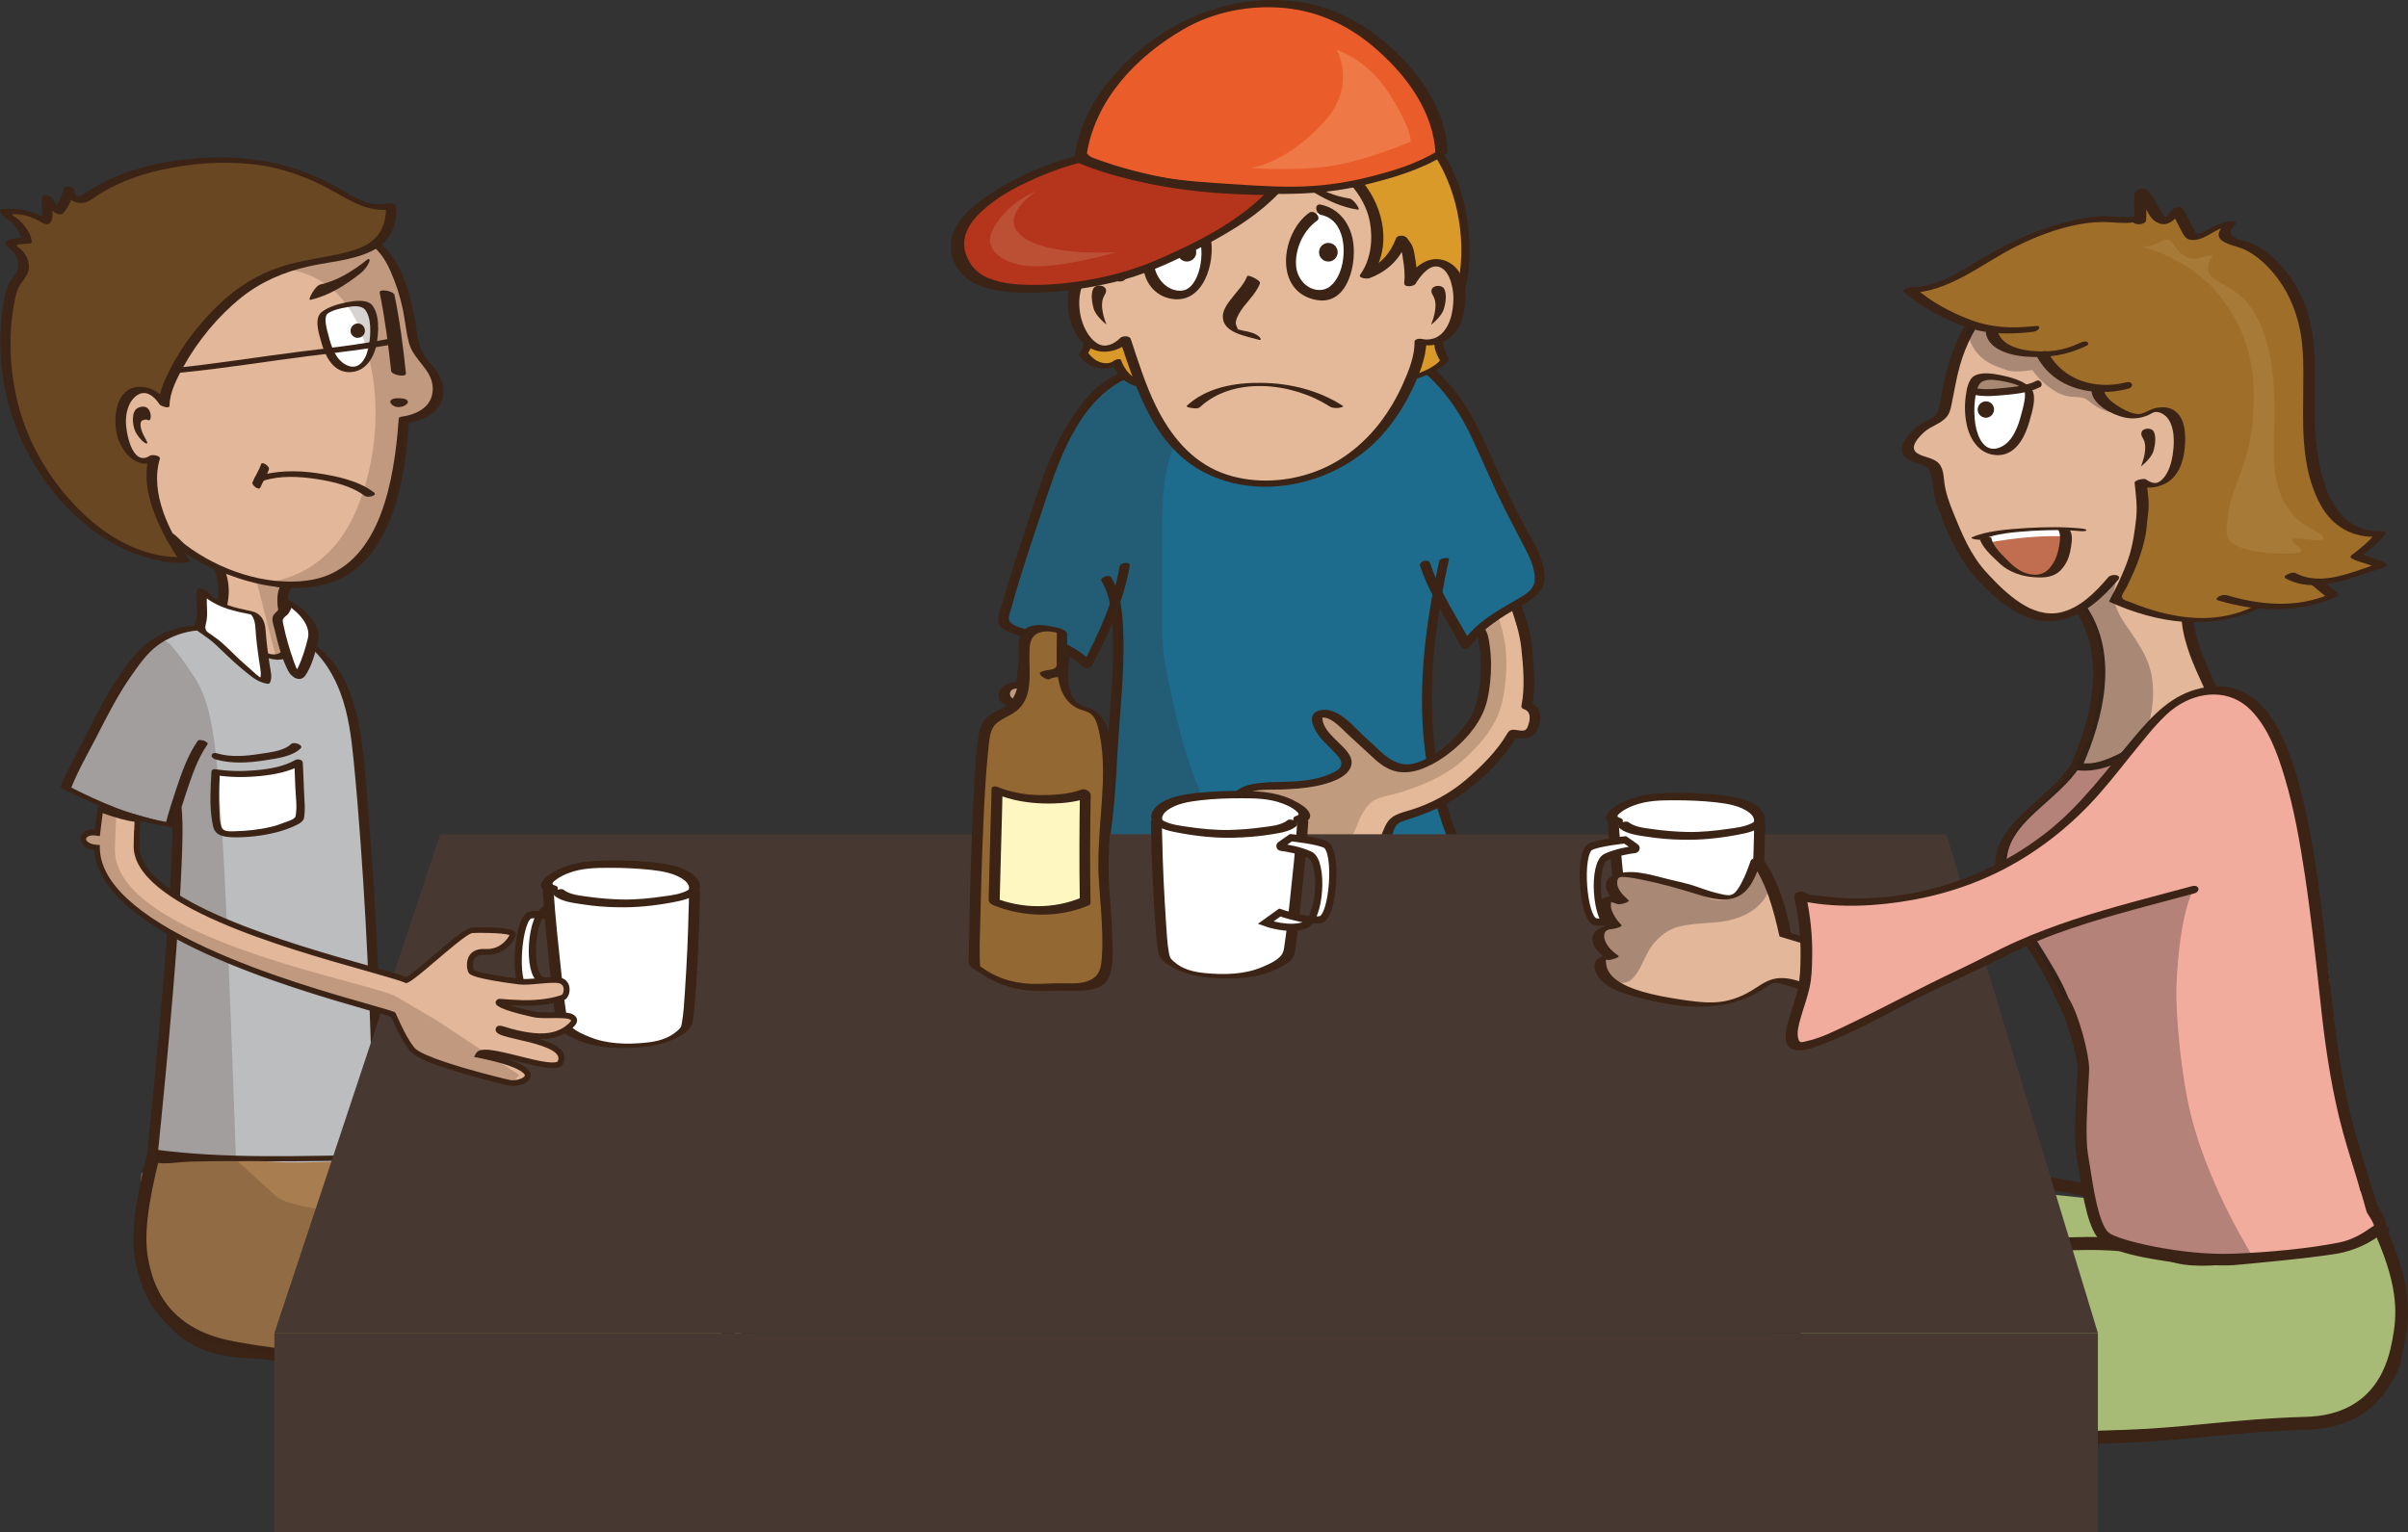 <?xml version="1.0" encoding="utf-8"?>
<!-- Generator: Adobe Illustrator 19.1.0, SVG Export Plug-In . SVG Version: 6.00 Build 0)  -->
<!DOCTYPE svg PUBLIC "-//W3C//DTD SVG 1.1//EN" "http://www.w3.org/Graphics/SVG/1.1/DTD/svg11.dtd">
<svg version="1.1" id="s2_x5F_table_x5F_szene" xmlns="http://www.w3.org/2000/svg" xmlns:xlink="http://www.w3.org/1999/xlink"
	 x="0px" y="0px" viewBox="690 -429.9 1678.8 1068.7" style="enable-background:new 690 -429.9 1678.8 1068.7;"
	 xml:space="preserve">
<rect x="690" y="-429.9" width="1678.8" height="1068.7" fill="#333333" stroke="none"/>
<style type="text/css">
	.st0{fill:#A7BB76;}
	.st1{fill:#3B2315;}
	.st2{fill:#A87D4F;}
	.st3{fill:none;stroke:#3B2315;stroke-width:9;stroke-miterlimit:10;}
	.st4{fill:#E2B79A;}
	.st5{fill:#BBBDBF;}
	.st6{fill:#3A2316;}
	.st7{fill:#FFFFFF;}
	.st8{fill:#694722;}
	.st9{opacity:0.2;fill:#3B2315;enable-background:new    ;}
	.st10{fill:#1E6C8D;}
	.st11{fill:#E3B999;}
	.st12{fill:#D99A2A;}
	.st13{display:none;fill:#E3B999;}
	.st14{fill:#EB5C2B;}
	.st15{fill:#EF7847;}
	.st16{fill:#B4341C;}
	.st17{fill:#BC5035;}
	.st18{fill:#473932;}
	.st19{opacity:0.3;fill:#231F20;enable-background:new    ;}
	.st20{fill:#F2AC9E;}
	.st21{fill:#9F6F2A;}
	.st22{fill:none;stroke:#3B2315;stroke-width:5;stroke-miterlimit:10;}
	.st23{fill:#A68873;}
	.st24{fill:#A77A38;}
	.st25{fill:#946832;}
	.st26{fill:#FEF7C1;}
	.st27{display:none;}
	.st28{display:inline;}
	.st29{fill:#C16D4F;}
</style>
<g id="table_x5F_szene_x5F_basic">
	<g id="s2_x5F_girl2_x5F_legs">
		<path class="st0" d="M2349.3,439.3c-9.6,36.2,10.6,58.4,3.3,74.5c-7.3,16.1-28.9,57-79.5,46.4c-46.4-9.7-84.2-12-123.4-19.9
			c-31.5-6.4-49.6-10-65.9-12.5c-16.3-2.5-112.8,5.1-151.8-27.4c-38.9-32.5,18.8-111.3,44.7-113.4c25.8-2.1,88.4,6.1,118.5,12.3
			c37.2,7.8,80.9,3.8,113.4,24.9c32.5,21.1,122.1,8.6,137.7,14.4C2361.9,444.4,2349.3,439.3,2349.3,439.3z"/>
		<g>
			<path class="st1" d="M2290.3,565.4c-5.9,0-12-0.6-18.2-1.9c-24.7-5.1-46.8-8.1-68.2-11c-18.9-2.6-36.8-5-55.2-8.7
				c-30.6-6.1-49.1-9.8-65.7-12.3c-3.1-0.5-10.2-0.5-19.2-0.6c-35.9-0.3-102.9-0.9-134.8-27.5c-14.5-12.1-18.5-31.6-11.1-54.9
				c9.9-31.4,39.2-65,58.1-66.5c27.7-2.3,89.5-1.7,119.3,4.5c7.8,1.6,15.8,3,24.2,4.5c31.9,5.7,64.9,11.5,91.2,28.6
				c16.3,10.5,53.8,9.1,84,7.9c33.3-1.3,53.3-2.1,55.7,9.1c2.3,10.9,1.5,16.9,0.3,20.1c8.4,21.9,9.7,32.4,11.2,43.4
				c0.5,4,1.1,8.2,2,13c1.5,8-3.5,18.6-13.3,28.3C2337.8,553.8,2316.3,565.4,2290.3,565.4z M2014,389.7c-15.2,0-28.6,0.5-37.2,1.2
				c-6.5,0.5-16.7,7.8-26.5,19c-10.8,12.3-19.5,27.4-23.8,41.2c-4.4,13.9-6.5,32.9,8.3,45.2c29.5,24.5,94.3,25.1,129.1,25.4
				c9.7,0.1,16.7,0.2,20.5,0.7c16.8,2.5,35.3,6.2,66.1,12.4c18.1,3.6,35.9,6,54.6,8.6c21.6,2.9,43.9,5.9,68.8,11.1
				c30.6,6.3,56.3-6.1,70.3-19.8c8.5-8.4,11.6-16.2,10.8-20.2c-1-5.1-1.5-9.4-2.1-13.5c-1.4-10.8-2.7-21.1-11.4-43.2l-1.1-2.7
				l1.7-1.8c0.3-0.7,1.5-4.6-0.6-15c-0.4-0.4-2.7-2.2-14-2.7c-8.7-0.4-20.3,0.1-32.5,0.5c-33,1.3-70.5,2.8-89.2-9.3
				c-24.9-16.1-56.9-21.8-87.9-27.3c-8.5-1.5-16.6-2.9-24.5-4.6C2074.2,391.2,2041.3,389.7,2014,389.7z"/>
		</g>
		<path class="st0" d="M2353.7,433.1c8.6,34.6,11.9,55,8.6,72.4c-3.3,17.3-13.1,56-64.8,57.3c-47.4,1.2-84.7,7.7-124.7,9
			c-32.2,1-50.5,1.7-67,3s-108.7,30.9-154,8.2c-45.3-22.7-7.2-112.6,17.5-120.6s87.4-14.4,118.2-15.2c38-1,79.7-14.9,116.1-1.8
			c36.4,13,120.8-19.6,137.3-17.6S2353.7,433.1,2353.7,433.1z"/>
		<g>
			<path class="st1" d="M1997.5,596.1c-17.7,0-34.5-2.4-47.7-9c-16.9-8.4-25.2-26.5-23.3-50.9c2.5-32.8,23.4-72.2,41.4-78.1
				c26.5-8.6,86.7-22.1,117.1-22.9c8-0.2,16.1-0.6,24.6-1.1c32.3-1.8,65.8-3.6,95.4,7c22.6,8.1,66.3-2.8,98.2-10.8
				c20.2-5,31.9-7.8,38.1-7.1c0.4,0,0.8,0.1,1.1,0.1l-1.1-2.3l9.1,2.3c4,1,5.8,3,5.2,5.9c-0.1,0.3-0.2,0.7-0.3,1
				c16.5,38.1,14.6,58.5,11.2,76c-1.9,9.8-5.5,24.2-15.1,36.6c-12.1,15.6-30.3,23.8-54,24.4c-25.2,0.7-47.4,2.8-68.9,4.8
				c-19,1.8-36.9,3.5-55.7,4.2c-31.2,1-50.1,1.6-66.8,3c-3.2,0.3-10.1,1.8-18.8,3.8C2064.8,588.2,2029.6,596.1,1997.5,596.1z
				 M2146.7,441.8c-12.1,0-24.4,0.7-36.5,1.3c-8.6,0.5-16.8,0.9-24.9,1.1c-30.6,0.8-91.6,15-114.6,22.4c-6.2,2-14.4,11.4-21.4,24.6
				c-7.7,14.5-12.7,31.1-13.8,45.6s1.2,33.6,18.4,42.1c34.3,17.2,97.6,2.9,131.5-4.7c9.5-2.1,16.3-3.7,20.1-4
				c16.9-1.4,35.8-2,67.2-3c18.5-0.6,36.3-2.3,55.1-4.1c21.7-2.1,44.1-4.2,69.6-4.9c50.4-1.3,58-40.7,60.5-53.7
				c3.1-16.3,4.8-35.3-11.1-71.7c-1.7-0.2-3.8-0.4-6.5-0.7c-4.9-0.6-19.4,3-34.8,6.9c-33,8.2-78.3,19.5-103.4,10.5
				C2184.9,443.5,2166,441.8,2146.7,441.8z"/>
		</g>
	</g>
	<g id="s2_x5F_boy3">
		<g>
			<path class="st2" d="M788.7,387.6c-3.2,35.5-2.8,57.9,3.1,74.5s20.3,49.2,72,50.7c44.4,1.3,76.4-2.3,116.2-7.1
				c31.9-3.8,90.3-13.8,106.7-15c16.5-1.2,31.7,78.1,102.4,67.2c50.1-7.7,4-177.8-21.6-181.9c-25.6-4.2-89.3,6.3-120,4.4
				c-49-3.1-99.2,25.4-105.5-15.7c-34.8,5.8-120.8,17.3-136.7,21.8C789.2,390.9,788.7,387.6,788.7,387.6z"/>
			<path class="st3" d="M794.4,386.1c-3.2,35.5-5.3,59,0.6,75.7c5.9,16.7,17.1,49.5,68.8,51c44.4,1.3,76.4-2.3,116.2-7.1
				c31.9-3.8,90.3-13.8,106.7-15c16.5-1.2,31.7,78.1,102.4,67.2c50.1-7.7,4-177.8-21.6-181.9c-25.6-4.2-89.3,6.3-120,4.4
				c-49-3.1-99.2,25.4-105.5-15.7c-34.8,5.8-120.8,17.3-136.7,21.8C789.2,390.9,794.4,386.1,794.4,386.1z"/>
			<path class="st2" d="M797.1,374.9c-8.6,34.6-11.5,56.8-8.2,74.1c3.3,17.3,12.6,51.7,63.5,61c43.7,8,75.9,9.3,115.9,10.6
				c32.2,1,91.3,0.1,107.8,1.4c16.5,1.3,19.5,82,91,82c50.7,0,30.9-175.1,6.3-183.1c-24.7-8-89.2-7.3-119.3-13.9
				c-48-10.5-101.9,10-101.9-31.5c-35.3,0.5-122-1.2-138.5,0.8C797.1,378.2,797.1,374.9,797.1,374.9z"/>
			<path class="st3" d="M797.1,374.9c-8.6,34.6-11.5,56.8-8.2,74.1c3.3,17.3,12.6,51.7,63.5,61c43.7,8,75.9,9.3,115.9,10.6
				c32.2,1,91.3,0.1,107.8,1.4c16.5,1.3,19.5,82,91,82c50.7,0,30.9-175.1,6.3-183.1c-24.7-8-89.2-7.3-119.3-13.9
				c-48-10.5-101.9,10-101.9-31.5c-35.3,0.5-122-1.2-138.5,0.8C797.1,378.2,797.1,374.9,797.1,374.9z"/>
			<g>
				<g>
					<path class="st4" d="M838-39.6c0.8-7.6,18.3,6.3,23.1,8.3c7.1,3.2,21,8.6,28.6,9.4c-9.8,16.9,9.6,36.3,2,52.6
						c-6.4,12.7-12.4,6.4-21.5,0c-9.6-6.8-21.9-15.5-34.2-16.3l0,0c8.4-17.1,15.5-32.6,5.2-50.9"/>
					<g>
						<path class="st1" d="M844.6-36.9c-1.5-2.7-8.7-2.7-6.8,0.8c9.3,17.2,2.6,33.3-5.3,49.5c-1,2,2.7,3.5,3.9,3.6
							c13.4,1.2,24.7,10.5,35.3,18c5.9,4.1,13.7,8.7,19.8,2.5c16.5-16.7-8.2-39.5,1.6-57.8c1.3-2.4-1.6-3.9-3.6-4.2
							c-11.7-1.5-23.7-6.8-33.6-13c-3.8-2.4-19.6-12.9-21.4-3.2c-0.6,3.4,6.6,5.2,7.2,1.9c0.2-1.3-0.4-0.4,0-0.5
							c0.6,0,1.7,0.7,2.2,0.9c1.8,0.9,3.6,1.9,5.4,3c3.2,1.9,6.3,4.2,9.7,5.9c9.5,4.6,20.5,8.8,31,10.1c-1.2-1.4-2.4-2.8-3.6-4.2
							c-4.6,8.4-3.3,17.1-0.8,25.9c2.4,8.6,6.5,18.5,2.4,27.2c-0.8,1.8-2.6,5.4-4.8,5.8c-1.4,0.3-3.1-1-4.3-1.8
							c-4.4-2.9-8.5-6.2-12.9-9.1c-9.2-6.2-19.1-11.7-30.3-12.7c1.3,1.2,2.6,2.4,3.9,3.6C848-1.8,854.3-18.8,844.6-36.9L844.6-36.9z
							"/>
					</g>
				</g>
				<path class="st5" d="M806.7,144.2l8.3,1.7c-2.2,72.7-18,215.5-17.6,227.4c20.2,5.7,68.6,5.9,85.7,7.1c13.1,1.2,56.7-1,71.4-1
					c-0.4-7.2-8.1-196-8.5-203.2c-1.6-30.6-3.1-67.5-9.1-97.5c-10.3-51.5-30.2-60.4-45.5-69.5c4.4,6.8,3.5,12.3-2.5,17.1
					c-7.5,5.1-16.2-0.4-23.4-4c-11.9-6-24.7-12-24.7-12c-15.5-7.1-40.9,2.9-50.8,14.4c-10.3,11.9-19,25.4-26.6,39.3
					c-6.3,12.3-26.5,41-28.9,54.9c11.5,4.8,17.9,10.2,31.8,14.1C780.1,136.9,806.8,144.2,806.7,144.2z"/>
				<g>
					<path class="st1" d="M816.6,133.1c-0.2-2-7.4-3.4-7.1-1.1c1.5,15.7,0.4,31.7-0.4,47.4c-2.1,41.5-5.7,82.9-9.5,124.2
						c-2.1,22.9-4.3,45.8-6.7,68.7c-0.1,1.6,3.1,2.5,4.2,2.6c52.4,7.3,105.3,4.8,158,4.2c0.4,0,2.1,0,2.1-0.8
						c0-13.5-0.2-27-0.5-40.5c-1.4-66.2-4.4-132.3-9.7-198.3c-1.6-19.6-2.7-39.6-5.9-59c-2.3-13.6-6.1-27.3-12.7-39.3
						c-8.3-14.7-20.4-24.1-34.6-32.6c-0.5-0.3-6.8-1.7-5.7,0.2c2.9,4.8,3.8,9.7-0.1,14.2c-5.5,6.5-12.6,2.5-18.8-0.6
						c-8.4-4.2-16.9-8.3-25.4-12.3c-12.7-5.9-27.3-4-39.8,1.6c-16.4,7.4-26.4,22.5-35.7,37.3c-7.8,12.5-14.2,25.7-20.9,38.8
						c-5.1,10-10.9,20.1-15,30.7c-0.3,0.7,0.9,1.5,1.4,1.7c24,12.1,49.1,22.9,75.9,26.9c0.7,0.1,2.7,0.3,3-0.7
						c2-7.6,4.3-15.1,6.8-22.5c3.9-11.7,8-24.4,15.1-34.6c1.4-1.9-5.6-4.2-6.7-2.6c-7.1,10.1-11.3,22.5-15.2,34.1
						c-2.6,7.8-5.1,15.6-7.2,23.6c1-0.2,2-0.5,3-0.7c-24.9-3.7-48.2-13.9-70.5-25.2c0.4,0.5,0.9,1.1,1.4,1.7
						c4.8-12.5,11.8-24.4,17.9-36.3c7.5-14.6,14.9-29.3,24.4-42.8c5.2-7.3,10.6-15.3,17.9-20.7c7-5.2,15.6-8.8,24.3-10.2
						c7.1-1.1,12.9,0,19.2,3c8.5,4,16.8,8.3,25.2,12.4c6.6,3.2,15,6.5,22.2,3.1c7.9-3.8,8.7-12.1,4.6-19c-1.9,0-3.8,0.1-5.7,0.2
						c6.7,4,13.3,8,19,13.4c8.6,8.2,14.6,18.6,18.8,29.6c5.7,15.1,7.7,31,9.3,47c1.9,19.3,3.5,38.6,4.9,58c2.6,36,4.6,72.1,6,108.1
						c1.4,36.7,2.5,73.5,2.6,110.3c0.7-0.3,1.4-0.5,2.1-0.8c-52.1,0.6-104.4,3.1-156.2-4c1.4,0.9,2.8,1.7,4.2,2.6
						c0.8-8.4,1.7-16.7,2.5-25.1c3.8-38.7,7.4-77.4,10.3-116.2c1.5-19.9,2.9-39.8,3.7-59.8C817.1,159.8,817.8,146.3,816.6,133.1
						L816.6,133.1z"/>
				</g>
				<g>
					<path class="st4" d="M881.4-285.1c-36.9-14.1-146.3,81.2-141.3,149.5c5,68.2,68.1,78.9,68.1,78.9c13,14.7,61.4,42.3,105.4,32.4
						c50-11.2,55.8-85.1,58-112.8c6.5-0.9,23.3-4.1,23.7-19.9c0.3-15.8-8.2-15-14.9-28.6c-3.4-6.9-3.6-22.4-8.8-39.2
						c-8.6-27.6-16.7-33.8-24.4-38.1C947.2-262.9,918.3-270.9,881.4-285.1z"/>
					<g>
						<path class="st1" d="M944.3-264.7c-1.2,0.9-0.7,2.2,0.6,2.9c8.5,4.8,13.6,12.4,17.5,21.3c3.7,8.4,6.5,17.2,8.4,26.1
							c1.6,7.8,2.3,15.9,4.3,23.6c3.2,12.2,16.4,18.5,16.6,31.6s-11,18.4-22.3,20c-0.4,0.1-1.4,0.5-1.4,1.1
							c-0.3,3.6-0.6,7.3-0.9,10.9c-3.9,40-15.1,96.1-63.2,102.2c-29.1,3.7-61-7.3-84.2-24.7c-3.3-2.4-6.5-6.9-10.1-8.6
							c-0.5-0.2-3.3-0.8-1.4-0.4c-0.4-0.1-0.9-0.2-1.3-0.3c-4.4-1.1-8.6-2.5-12.8-4.2c-16.7-6.9-31-18.9-39.7-34.6
							c-11.4-20.4-13.5-44.9-6.3-67.1c7.2-22.3,20.9-42.3,36.2-59.8c15.3-17.6,33.1-33.6,53.1-45.8c11.7-7.1,29.4-17.5,43.6-12.5
							c21.9,7.6,43.5,15.9,65.8,22.1c4.3,1.2,5.3-2.6,1-3.8c-15-4.2-29.9-9.2-44.6-14.4c-8.9-3.1-18.1-8.2-27.6-9.2
							c-5.5-0.6-11.2,0.2-16.5,1.7c-27.5,7.7-52,28.3-71.5,48.3c-21.9,22.3-42.8,50.2-49.4,81.4c-6.3,29.6,4.9,62.2,28,81.7
							c11.9,10,27.1,17.9,42.6,20.6c-1.2-0.5-2.3-0.9-3.4-1.4c12.8,14.2,32.6,23.3,50.4,29.2c20.1,6.7,43.6,9.9,64.3,3.4
							c14.9-4.7,26.4-15.5,34.3-28.8c14.9-25.2,18.6-55.4,20.8-84c-0.5,0.4-0.9,0.7-1.4,1.1c8.8-1.2,18.8-4.5,23.1-12.9
							c5-9.8,0.8-20-6-27.5c-4.2-4.6-7.5-9.4-8.9-15.5c-1.5-6.6-2.2-13.3-3.5-19.9c-3.8-19.3-10.8-42.8-29.1-53.2
							C948.3-264.7,945.6-265.7,944.3-264.7z"/>
					</g>
				</g>
				<g>
					<path class="st6" d="M965-224.2c-0.6-2.9-10.9-4.6-10.3-1.6c3.7,18,6,36.4,8,54.6c0.3,2.8,10.6,4.8,10.3,1.6
						C971.1-187.8,968.8-206.2,965-224.2L965-224.2z"/>
				</g>
				<g>
					<path class="st1" d="M899.6,92c2.3-2.2-4.5-5-6.7-3c-4.9,4.9-15.6,5.9-22,6.9c-9.6,1.5-20.1,2.4-29.5-0.4
						c-4.3-1.3-5.4,2.9-1.1,4.2c11.1,3.2,23.4,2.4,34.6,0.6C882.5,99.1,893.7,97.8,899.6,92L899.6,92z"/>
				</g>
				<g>
					<path class="st7" d="M898.2,101.8c-14.3,8.4-42.9,9.4-57.8,6.8c-0.5,10.7-1.5,29.1,1.6,39.5c1.8,6.3,21.1,3.4,35.8,1.2
						c4.6-0.7,20.2-5.8,21.1-9S898,101.7,898.2,101.8z"/>
					<g>
						<path class="st1" d="M896,139.6c-0.9,2.1-5.9,3.4-7.9,4.2c-3,1.2-6.2,2.3-9.4,3c-8,1.9-16.7,2.8-24.9,3
							c-3.1,0-7.8,0.6-9.2-2.6c-1.5-3.5-1.4-8.5-1.6-12.3c-0.5-8.7-0.1-17.4,0.3-26.1c-0.9,0.6-1.8,1.3-2.7,1.9
							c10.1,1.6,20.5,1.6,30.6,0.6c10-1,20.4-2.9,29.2-7.9c-1.7-0.6-3.5-1.3-5.2-1.9c0.2,5.9,0.5,11.7,0.7,17.6
							C896.1,125.4,897.4,133.2,896,139.6c-0.6,2.7,5.2,4.2,5.8,1.5c1.4-6.4,0.2-14.1,0.1-20.5c-0.2-6.2-0.5-12.4-0.8-18.6
							c-0.1-2.2-3.7-2.8-5.2-1.9c-8.4,4.8-18.6,6.4-28.1,7.2c-9.2,0.8-18.6,0.7-27.7-0.8c-1.3-0.2-2.6,0.5-2.7,1.9
							c-0.6,11.4-1.4,23.2,0.5,34.6c0.6,3.5,1.1,6.8,4.3,8.8c3.1,1.9,7,2.1,10.5,2.2c9.7,0.2,20.3-1,29.7-3.4
							c4.3-1.1,8.6-2.5,12.7-4.4c2.5-1.2,5.5-2.4,6.7-5.1C902.9,138.6,897.1,136.9,896,139.6z"/>
					</g>
				</g>
				<g>
					<g>
						<path class="st7" d="M914.5-209.6c-0.9,4.4,3.1,40.8,23.1,37.1c16.4-3,14.8-38,8.8-43.6S915.4-213.9,914.5-209.6z"/>
						<g>
							<path class="st1" d="M944-214.5c5.4,5.6,4.4,18.7,3.2,25.6c-1.4,8.1-6.3,18.6-16.2,13.3c-7-3.7-10.1-12.8-11.9-20
								c-0.9-3.6-4.1-13.3-0.4-15.8c3.6-2.4,8.7-3.5,12.9-4.2C935.3-216.3,940.7-217.2,944-214.5c1.6,1.3,6.6-1.8,4.8-3.3
								c-4.5-3.6-12.2-2.2-17.5-1.2c-5.7,1.2-12.2,3-16.9,6.6c-5.7,4.4-2.1,15-0.5,20.8c2.5,9.1,7.7,20.6,18.6,21.2
								c11.3,0.6,17.9-8.9,19.9-18.9c1.6-7.9,2.7-22-3.6-28.5C947.4-219.2,942.3-216.1,944-214.5z"/>
						</g>
					</g>
					<path class="st1" d="M939.1-204.3c2.8-0.2,5.1,1.9,5.3,4.7c0.2,2.8-1.9,5.1-4.7,5.3c-2.8,0.2-5.1-1.9-5.3-4.7
						C934.3-201.7,936.4-204.1,939.1-204.3z"/>
				</g>
				<g>
					<path class="st8" d="M712.8-113.7c-27.8-49.2-18.1-106.5-13.7-116.4c1.8-4,5.4-7.1,6.8-11c1.6-4.4-0.4-10.4-3.3-13.8
						c-1-1.1-5.2-3.4-5.1-4.9c0.1-1.9,9.3-2.2,10.9-2.2c0-5-4.5-10.6-7.9-13.9c-2-1.8-6.4-3.7-6.8-6.4c8.6-1,19.2,0.9,27.6,6.7
						c2.9-2.6,0.6-13.9,1.7-16.2c0.3,0.9,2,5,7.5,9.3c4.4-4.2,5.8-9.4,7.7-15.2c0.3,4.5,4.9,8.9,9.7,6.9
						c3.3-1.4,25.1-20.6,71.4-25.6c38.7-4.2,62.1-1,90.5,11.5c25.7,11.3,33.3,23.3,52.9,18.7c1.5,35.2-31.8,33.8-61,40.5
						c-29.2,6.8-50.4,19.8-74.2,50.7c-22.9,29.8-22.9,47.1-22.9,47.1s-9.5-15-21.1-8.7c-19.5,10.6-6,59.8,14.2,45.8
						c-9.5,30.4,20.7,71.2,20.7,71.2S758.2-33.3,712.8-113.7z"/>
					<g>
						<path class="st1" d="M821.8-39.6c-13.8-18.8-27.4-46.6-20.4-70.2c0.8-2.6-5.5-3.2-6.9-2.3c-12.6,8.3-17.1-17.4-16.7-25.3
							c0.3-6.1,2.3-13.2,7.7-16.8c6.4-4.4,12.3,1,15.8,6.4c0.7,1,6.9,3.3,6.9,0.9c0-9.4,5.4-19.6,9.8-27.5c10-18,24.1-35.1,40.2-48
							c13.7-11,29.8-17.9,46.9-21.7c14.2-3.2,29.5-4,42.9-10.2c13.3-6,18.7-17.3,18.3-31.5c-0.1-1.9-4.5-2.6-5.8-2.3
							c-9.2,2-16.1-0.3-24.1-4.8c-9-5.1-17.8-10.2-27.3-14.3c-33.5-14.4-70.1-15.7-105.7-9.1c-14.9,2.7-29.6,7.4-43,14.5
							c-3.8,2-7.5,4.2-11.1,6.6c-3.4,2.2-6.4,4.7-7.4-2.1c-0.3-2-6.5-3.7-7.2-1.4c-1.8,5.4-3.4,10.6-7.4,14.8
							c2.1,0.3,4.1,0.6,6.2,0.9c-2.7-2.3-5.4-4.9-6.8-8.3c-0.7-1.6-6.4-4-7.2-1.4c-1.6,4.7,2,11.7-1.5,15.8c1.8,0.1,3.7,0.3,5.5,0.4
							c-9.5-6.2-20.8-8.7-32-7.6c-0.7,0.1-1.7,0.6-1.4,1.4c1.2,3.5,4.5,4.9,7.1,7.1c3.9,3.3,7.2,8.2,7.6,13.3c0.8-0.5,1.5-1,2.2-1.5
							c-2.9,0.1-10.9-0.5-12.7,2.4c-1,1.7,0.5,3.1,1.7,4.2c3.2,3,5.7,4.6,6.6,9.3c1.5,7.7-5.2,11.9-7.6,18.5
							c-1.2,3.5-1.9,7.2-2.5,10.8c-9.6,56.1,11.4,114.7,54.3,152.1c14.3,12.5,31.5,22.2,50.1,26.6c7.6,1.8,15.8,3.1,23.7,2.3
							c1.7-0.2,1.4-1.4,0.6-2.4c-1.1-1.4-3.6-1.6-5.1-1.4c1.3-0.2-0.7,0-1.3,0c-1.6,0-3.3,0-4.9-0.1c-6-0.4-12.1-1.6-17.9-3.4
							c-18.3-5.6-34.4-16.9-47.7-30.4c-20.9-21.3-36.5-48.5-42.9-77.7c-4.8-21.8-5.6-45.4-1.1-67.4c0.5-2.6,1.1-5.3,2.1-7.8
							c2.1-5.1,7.2-8.8,7.7-14.6c0.5-5.2-2.2-10.6-6.2-13.8c-0.9-0.8-2.7-1.6-2-2.5c0.3-0.4,2.3-0.4,2.8-0.5
							c1.7-0.2,3.5-0.3,5.2-0.3c1-0.1,2.3-0.3,2.2-1.5c-0.4-4.6-2.9-8.5-5.8-11.9c-1.3-1.5-2.6-2.9-4.2-4.1c-1.7-1.3-4-2.3-4.7-4.4
							c-0.5,0.5-0.9,0.9-1.4,1.4c8.3-0.8,16.3,1.3,23.2,5.8c1.1,0.7,4.4,1.7,5.5,0.4c3.9-4.6,0.3-11.4,2-16.6
							c-2.4-0.4-4.8-0.9-7.2-1.4c1.7,4.1,4.8,7.4,8.2,10.2c1.3,1.1,4.8,2.4,6.2,0.9c4.2-4.4,6-9.9,7.9-15.6
							c-2.4-0.4-4.8-0.9-7.2-1.4c1.1,7.2,9.8,12,16.6,8.8c3.1-1.5,6-4,9-5.8c12.7-7.6,26.8-12.9,41.2-16.1
							c21.1-4.8,43.9-6.5,65.4-4.1c19.3,2.2,37.9,8.9,54.8,18.3c14,7.8,26.6,16.3,43.3,12.6c-1.9-0.7-3.9-1.5-5.8-2.3
							c0.3,8.5-1.5,17.1-7.8,23.2c-5.5,5.3-13.1,7.9-20.3,9.7c-15,3.7-30.5,5.2-45.4,10c-16.2,5.4-30.6,14.4-42.9,26.2
							c-13.9,13.4-26.5,29.5-35,47c-3.2,6.5-6.8,14.3-6.8,21.7c2.3,0.3,4.6,0.6,6.9,0.9c-4.1-6.4-11.3-11.7-19-12.1
							c-18.1-1-20.5,21.7-16.9,34.6c3.5,12.7,15.7,24.8,29,16c-2.3-0.7-4.6-1.5-6.9-2.3c-4.7,15.9,0.2,32.9,6.8,47.5
							c3.9,8.6,8.6,17.1,14.2,24.7C816.4-37.8,823.5-37.1,821.8-39.6z"/>
					</g>
				</g>
				<path class="st1" d="M789.2-136.7c-1.8,0.9-1.5,4.5,0.1,8.6c1.3,3,3.9,6.9,3.4,7.3c-1.2,1-5.5-3-8-7.5c-2.7-5-3.2-15,1.4-17.1
					c8.9-4.1,9.9,6.6,8.5,8.1C793.3-135.8,793-138.4,789.2-136.7z"/>
				<path class="st1" d="M968.1-152.2c-7.6-0.1-7.2,3.7-3.1,5.6c4.1,1.9,9.4-1.1,9.4-2.9S971.8-152.2,968.1-152.2z"/>
				<path class="st1" d="M941.7-239.6c2.2-1.8,4.3-4.5,5.6-7.3c0.9-2.2,0.1-3.1-1.6-1.7c-9.9,7.9-20.6,14.5-32.3,17.1
					c-2.3,0.6-4.3,3.6-5.6,5.6c-0.2,0.2-3.2,5.5-1.4,5.1C919.3-223.7,930.9-231,941.7-239.6L941.7-239.6z"/>
				<g>
					<path class="st6" d="M967.4-190.5c1.9-0.4-0.4-1.7-1.1-1.9c-1.6-0.8-4-1.5-5.8-1.1c-20.7,4.1-41.9,6.4-62.8,9
						c-29.2,3.7-58.3,8.5-87.7,11.4c-1.9,0.1,0.6,1.6,1.1,1.9c1.7,0.8,3.9,1.3,5.8,1.1c29.3-2.9,58.4-7.7,87.7-11.4
						C925.5-184.1,946.7-186.4,967.4-190.5L967.4-190.5z"/>
				</g>
				<path class="st9" d="M790,25.4l8.6-6.8c3.1-2.5,7.6-2,10.2,1c4.2,4.9,10.6,13.1,17.4,23.8c11.6,18.2,14.9,45.4,19,112.7
					c3.8,61.7,8.4,197.5,9.2,219.7c0.1,2,0.9,3.9,2.4,5.2l26,23.6c0.3,0.3,0.7,0.6,1,0.8c8.4,5.2,25.4,7.4,34.9,8.8l16.1,2.3
					c6.9,1,18.1,1.1,25,0.2c5.6-0.7,11.5-1.4,17.2-2.2c7.3-1,8.8-10.8,2.2-14l0,0c-6.6-3.1-5.1-12.9,2.1-13.9l19.7-2.8
					c0.2,0,0.3,0,0.5-0.1l40.6-3c0.5,0,1.1,0,1.6,0.1l139.3,21.1c2.9,0.4,5.3,2.6,6,5.5l19.9,78.5c0.1,0.5,0.2,1,0.2,1.5l2,40.8
					c0.1,2-0.6,3.9-2,5.4l-9.3,9.9c-0.9,1-1.6,2.2-1.8,3.6l-7,33.6c-0.2,1.1-0.7,2.1-1.3,3l-11.2,14.8c-1.6,2.1-4.2,3.2-6.8,2.9
					l-36.3-4.7c-1.6-0.2-3.1-0.9-4.3-2.1l-28.5-28.5c-0.6-0.6-1.1-1.3-1.4-2l-19-39.4c-1.2-2.6-3.8-4.2-6.6-4.2h-26h-85.7
					c-0.2,0-0.4,0-0.6,0l-97.2-7.4c-0.4,0-0.8-0.1-1.2-0.2l-38.1-9.4c-1.3-0.3-2.6-1-3.5-2l-24.4-25.2c-0.9-0.9-1.5-2-1.8-3.3
					l-9.2-35.6c-0.3-1.1-0.3-2.2-0.1-3.3l12.1-59.5c0.1-0.3,0.1-0.5,0.1-0.8c0.9-10,17.3-200.3,13-250.2c-0.9-9.8,2.8,21.9-6.4,20.7
					c-11.7-1.6-51-12.9-64.4-21.5c-2.8-1.8-4.1-5.3-3-8.5c8.7-25.7,44.1-79.2,49.3-87C788.9,26.5,789.4,25.9,790,25.4z"/>
				<path class="st9" d="M906.5-246.4c11.8-3,12.1-2.7,25.1-4.5c13-1.9,20.5-8.2,20.5-8.2s2.8,2.4,10,13c7.2,10.6,12,36.3,14.5,47.1
					c2.4,10.9,2.7,14.2,11.2,23.9c8.4,9.7,7.8,17.8,6,26.6s-22.6,13-22.6,13s0.6,23-3.6,40.5c-4.3,17.5-5.6,29.7-19.4,47.7
					c-4.5,5.9-9.5,15.3-30.2,22.1c-27.8,9.1-43.2,1.4-43.2,1.4s34.6-0.5,56.7-36.8c16.9-27.8,31.4-87.7,8.5-141.8
					c-15.5-36.8-47.4-39.1-47.4-39.1S894.7-243.4,906.5-246.4z"/>
				<polygon class="st9" points="887.7,-19.2 885.9,-1.8 895.2,20 883,30.7 868.9,-24.4 				"/>
				<g>
					<path class="st7" d="M874.6,45.3c-4-0.9-14.2-10.1-17.5-12.7c-7.9-6.5-12.3-12.9-20.7-18.7c-1.4-1.2-6.3-3.7-7-5.6
						c-0.5-1.6,1.2-5.4,1.4-7c1-6-1.1-13.5,0.5-19.3C839.7-7.5,853.6-4.5,866-2.4c1.2,0.2,5.2,2.2,5.6,10.4
						C872.8,30.4,877.2,41,874.6,45.3z"/>
					<g>
						<path class="st1" d="M875.1,8.9c-0.6-6.5-3.3-11.1-9.9-12.6c-11.4-2.5-22.6-4.3-30.5-13.7c-0.7-0.8-6.7-3.4-7.1-1.6
							c-1.1,4.9-0.3,9.7-0.2,14.6c0,2.1-0.1,4.1-0.6,6.1c-0.4,1.6-1.3,3.3-1.2,4.9c0.2,2.4,2.4,3.7,4.2,4.9c3.6,2.5,7,4.9,10.2,7.8
							c6.1,5.7,11.9,11.6,18.4,17c4.5,3.6,9.3,8.2,14.9,9.9c0.8,0.2,4.2,1.4,4.8,0.2c1.9-3.5,0.6-8.4,0-12
							C876.8,25.9,875.7,17.5,875.1,8.9c0-1.9-7.2-2.7-7.1-1.8c0.5,8.5,1.6,16.9,2.9,25.4c0.5,3.7,1.8,8.5,0,12
							c1.6,0,3.2,0.1,4.8,0.2c-5-1.5-9.7-6.9-13.7-10.2c-5.9-4.9-11-10.6-16.8-15.7c-2.3-2.1-4.9-4-7.5-5.8
							c-3.5-2.3-5.4-3.3-4.2-7.7c2.1-7.4-0.4-14.9,1.3-22.3c-2.4-0.5-4.7-1.1-7.1-1.6c5.7,6.7,13.3,10.8,21.6,13.5
							c4.3,1.3,8.8,2.4,13.2,3.2c0.4,0.1,3,0.7,2.5,0.4c-0.7-0.4,0.8,1.1,1,1.4c1.3,2.3,1.8,4.7,2,7.2
							C868.2,9.1,875.2,9.8,875.1,8.9z"/>
					</g>
				</g>
				<g>
					<path class="st7" d="M890.3-10.3c0,0,0.3,2.4-3,7.7c-0.9,1.4-3.6,2.1-3.9,3.9c0,2.3,2.1,10.3,2.7,12.7c3.3,11.6,8,26.7,11,27.9
						c3,1.2,9.2-17.2,11.3-26.4C911.3,2.7,890.3-10.3,890.3-10.3z"/>
					<g>
						<path class="st1" d="M904.8,14.6c-1.7,7.2-3.9,14.5-7.1,21.2c-0.6,1.2-1.9,2.7-2.3,3.9c0,0.1-0.7,0.6-0.7,0.7
							c1.6,0.3,3.3,0.7,4.9,1c-0.3-0.2-0.5-0.6-0.7-0.9c-0.3-1.3-1.6-3-2.2-4.3c-0.8-1.9-1.5-3.8-2.2-5.8c-2.8-8-5.2-16.2-6.9-24.5
							c-0.4-1.9-1-3.3,0.4-5c1-1.2,2.4-1.8,3.3-3.2c1.1-1.9,2.7-4.7,2.5-7c-2.1-0.3-4.3-0.5-6.4-0.7C895.3-5.1,906.6,4.1,904.8,14.6
							c-0.5,2,6.8,3.7,7.1,1.8C914,4.9,901.7-5.2,893-10.5c-0.6-0.4-6.5-2.7-6.4-0.7c0.3,3.9-2.9,7.1-5.3,9.5
							c-2.7,2.7-0.7,7.3,0.1,10.6c2.3,9.7,4.9,20.3,9.6,29.2c2.3,4.4,8.4,8.2,12,2.9c4.7-7,7-16.5,8.9-24.6
							C912.4,14.4,905.2,12.6,904.8,14.6z"/>
					</g>
				</g>
			</g>
		</g>
	</g>
	<g id="s2_x5F_boy1">
		<g id="boy1_basic">
			<g>
				<path class="st4" d="M1410.5-18.6c-2.3,9.7-6,48-8.6,66.4c-13.6-1.5-17.2,12.5-2.4,12.9c3.9,73.3,42.1,132.5,52,145.9
					c10.4-5.5,25.5-4.1,38.1-6.2c-21.1-14.9-58.3-88.7-59.6-142.8c-0.6-24.6,5.5-56.8,13.2-77.2
					C1433.6-19.8,1410.5-18.6,1410.5-18.6z"/>
				<g>
					<path class="st1" d="M1406.6-18.1c-2.2,9.8-3,20-4.1,29.9c-1.4,12.2-2.7,24.3-4.4,36.4c1.8-0.9,3.6-1.9,5.4-2.8
						c-6-0.5-15.1,1.3-17.1,8c-2.1,7,6.6,9.4,11.7,9.7c-0.8-0.4-1.6-0.9-2.4-1.3c2.6,46.3,18.4,91.6,42.2,131.1
						c3.2,5.3,6.5,10.4,10.1,15.4c1,1.4,4.1,0.8,5.3,0.2c10.9-5.4,24.3-3.7,36-5.6c1.7-0.3,6.4-2.3,3.6-4.3
						c-8.3-6-14.4-15.4-19.8-24c-8.1-12.9-14.9-26.8-20.7-41c-12.3-30.2-20.6-62.3-17.8-95.1c1.7-19.8,5.6-39.8,12.6-58.3
						c0.5-1.3-1.6-1.9-2.4-1.9c-11.2-0.3-22.4,0.4-33.6,0.9c-4.1,0.2-6.4,4.9-0.9,4.7c10.5-0.5,21.1-1.1,31.6-0.9
						c-0.8-0.6-1.6-1.3-2.4-1.9c-11.9,32.1-16.7,68.7-10.5,102.5c5.8,31.8,18.3,63.1,34.9,90.7c6.1,10.3,13.1,21.2,23,28.3
						c1.2-1.5,2.4-2.8,3.6-4.3c-13.3,2.2-27.8,0.5-40.2,6.7c1.7,0.1,3.5,0.1,5.3,0.2c-21.8-29.2-36.8-64.6-45.2-99.7
						c-3.6-15-6-30.3-6.8-45.7c-0.1-1-1.7-1.3-2.4-1.3c-2.8-0.2-7.2-1-7.1-4.7c0.2-3.5,3.9-3.7,6.5-3.5c1.6,0.1,5.2-0.8,5.4-2.8
						c1.7-12.1,3-24.3,4.4-36.4c1.1-9.9,1.9-20.2,4.1-29.9C1415.2-22.1,1407.2-21,1406.6-18.1z"/>
				</g>
			</g>
			<path class="st10" d="M1631.3-184.5c50.8-11.2,75.4,29.7,87.3,58.8c24,59.1,39.6,79.6,42.6,97.7c3.1,18-31.4,20.2-49.1,47.6
				c-7.2-13.7-14.5-28.2-19.3-43.6l-1.8,12.7c-12.1,54.9-12.7,86.6,4.2,143c8,27.4,21.7,56.4,36.3,81.5
				c10.5,17.8,16.9,24.2-5.6,36.3c-35.9,19.2-79.1,20.2-116.9,4.1c-34.7-14.4-67-47.5-132.3-36.2l-31.6-7.3
				c8.8-20.7,17.6-81,22.1-136.7c5.8-72.7,0.2-82.2,0.2-82.2c-8,19.3-5.5,24.4-20.9,39.8c-29.3-21.9-56.7-18.9-56.7-24.4
				c0-12.4,19.7-67.5,36-112.2c21-57.6,48.2-70.3,100.3-74.9c0,0,12.9,23,58.3,21C1616.7-161.2,1631.3-184.5,1631.3-184.5z"/>
			<path class="st11" d="M1635.4-190.1c-15.7,1.1-28.5-37.6-13.7-61c0,0-18.3,15.5-35.6,17.3c-24.4,2.5-46.7,3.5-46.7,3.5
				c3.2,4.1,10.5,17.5,7.2,30.6c-4.4,18-8.2,23.1-20.5,21.7c0,0,24.6,23,58,19.4C1620-162.4,1635.4-190.1,1635.4-190.1z"/>
			<g>
				<path class="st1" d="M1536.1-229.1c3.5,4.5,5.9,9.9,7.2,15.4c1.6,6.7,0.3,12.4-1.4,18.9c-1,4-1.9,8.2-4,11.8
					c-3.2,5.5-8.3,5.4-14.1,4.7c-1.5-0.2-4,0.2-4.9,1.3c-0.9,0.9-1.1,1.8,0.5,2c6.7,0.8,14.1,0.7,19.9-3.1c4.6-2.9,6.6-7.8,8.1-12.8
					c2-6.8,4.4-13.7,3.5-20.9s-4-14.3-8.4-19.9C1541.5-233.2,1534.8-230.9,1536.1-229.1L1536.1-229.1z"/>
			</g>
			<g>
				<path class="st1" d="M1632-192.4c-7,18-23,26.7-41.3,29.9c-14.6,2.6-32.1,3.6-45.1-4.8c-6-3.9-10.2-11.3-16.8-14.1
					c-6.9-2.8-16-2.2-23-0.9c-9.8,1.7-19.2,5.7-28.4,9.6c-8.1,3.5-15.6,6.9-22.3,12.9c-6.3,5.6-11.7,12.2-16.4,19.2
					c-11,16.2-18.6,34.3-24.8,52.7c-8.7,26-17.4,52-25,78.3c-1.1,3.8-3.5,8.9-2.9,12.9c0.7,4.7,6.1,7,10,8.5
					c17.3,6.5,35.3,9.6,48.9,23.2c1.8,1.8,5.4,1.1,6.6-1.1c11.5-21.8,21.8-44.5,26.1-69c0.6-3.5-6.6-2.7-7.1,0.5
					c-4.1,24-14.3,46.3-25.6,67.7c2.2-0.3,4.4-0.8,6.6-1.1c-12-12-27.5-17.4-43.4-22.3c-4.1-1.3-10.8-2.3-13.8-5.7
					c-2.1-2.3-0.3-6.2,0.5-8.8c7.1-26.2,16.1-52,24.7-77.9c10.5-31.5,24.8-69.9,57.6-84c9.8-4.2,19.9-8.9,30.6-10.5
					c5.6-0.9,14-1.6,18.7,1.6c2.7,1.8,4.7,4.4,7,6.6c3.3,3.2,6.7,6,10.8,8c15.5,8,35.2,6.5,51.7,2.9c19.1-4.1,35.9-14.5,43.2-33.3
					C1640.2-195.3,1633.1-195.3,1632-192.4L1632-192.4z"/>
			</g>
			<g>
				<path class="st1" d="M1457.9-24.8c6.1,9.8,7.3,22.6,7.9,33.9c0.8,14.6,0,29.2-0.9,43.7c-0.9,13.3-2.1,26.5-2.8,39.8
					c-0.9,19-2.2,38.1-4.7,57c-2.7,19.5-6.7,39-14.3,57.2c-0.9,2,6,1.2,7-0.9c14.3-34.3,17-72.7,18.9-109.4
					c1.5-28.4,5.2-56.8,4.1-85.3c-0.4-13-1.5-27.4-8.6-38.8C1463.3-29.4,1456.5-27.1,1457.9-24.8L1457.9-24.8z"/>
			</g>
			<g>
				<path class="st1" d="M1693.4-38.8c-9.1,41.7-15,84.8-10.5,127.5c4.6,43.5,21.6,84.4,43.1,122.2c3.5,6.1,8.1,12.2,10.5,18.9
					c2,5.5,0.3,9.9-4.1,13.6c-7.4,6.3-17.5,10.4-26.7,13.5c-9.8,3.4-20.1,5.4-30.5,6.2c-20.5,1.6-41.2-1.9-60.2-9.4
					c-12.4-4.9-23.8-11.7-35.5-18.1c-13.9-7.6-28.3-14.4-43.7-18.2c-19.3-4.7-39.3-4.7-58.8-1.4c-2.8,0.5-6.2,3.5-1.3,2.8
					c18.8-3.2,38-2.9,56.5,2c14.5,3.9,28,10.4,41.1,17.5c11.6,6.3,23,13,35.2,18c18.6,7.4,38.6,10.9,58.6,10.2
					c19.6-0.7,39.1-5.5,56.6-14.2c6.5-3.2,14.6-7,18.7-13.3c2.8-4.3,1.9-9.1-0.2-13.6c-3.6-7.8-8.7-14.9-12.8-22.4
					c-5.4-9.8-10.4-19.6-14.9-29.7c-9.1-20.1-16.7-41-21.1-62.7c-10.1-49.9-4-101.3,6.8-150.5C1700.7-41.6,1693.8-40.6,1693.4-38.8
					L1693.4-38.8z"/>
			</g>
			<g>
				<path class="st9" d="M1468.1,51.5c-0.9,4.5-1.6,9-2.2,13.4C1466.8,60.1,1467.5,55.7,1468.1,51.5z"/>
				<path class="st9" d="M1592.9,246.1c-33.6-46.6-70.1-119.3-82.6-175.8c-4.6-20.6-10.2-40.6-10.1-61.9c0-16.1,0-32.3,0-48.4
					c0-28.3-1.8-60.2,11.2-85.3c5.5-10.6,11.6-22.7,22.8-27.8c9.6-4.4,21.8-2.6,29.4-11c8.5-9.4,8.6-20.5,8.6-32.5
					c0-8.3,1.9-34.7-6.6-38.2l5.6,5.8c0.7-1.1-10.1,0.3-12.7,1c-2.8,0.7-8.6-0.5-9.3-4c-5.9,1.3-9.8,1.9-9.8,1.9
					c3.2,4.1,10.5,17.5,7.2,30.6c-4.1,16.5-7.6,22.3-17.8,21.9c-0.6-0.4-1.2-0.8-1.9-1c-0.9-1.1-1.2-1.8-1.2-1.8
					c-1.6,0.2-3.3,0.3-4.9,0.4c-11.4-1.4-21.7,1.5-33.8,6.3c-6.3,1.9-12.1,4.3-17.4,7.4c-20.6,9.9-38.9,39.3-51.4,76
					c-5.6,16.5-26.4,79.5-28.7,91.5c-0.2,0.9-0.1,1.8,0.3,2.6c-0.2,1.1-0.3,2.1-0.3,2.8c0,2.7,6.6,3.4,16.7,5.9
					c-1.5,12.8-3,26.5-4.3,35.5c-13.6-1.5-17.2,12.5-2.4,12.9c3.9,73.3,37.5,125.6,47.5,139c4.5-2.4-5.7,20.5,0,19.9l29.4-2.3
					c27.6-4.7,49.3-1.6,67.8,4.7c0.9,0,2,0,2.9,0C1557.7,221.9,1583.3,241.2,1592.9,246.1z M1468,89.4
					c-2.1,61.2-14.2,92.7-14.2,92.7c-32.1-49.8-37.7-92.6-38.2-114c-0.3-11,0.9-39.8,2.8-52c2.8,1.5,19.8,9.3,22.6,11.2
					c2.5,1.8,4.9,3.9,7.2,6.2c2.1-3.8,3.9-7.9,5.6-12c3-5.2,5.4-6,6.7-11.5c0.2-0.7,8.6-23,8.8-23.6
					C1469.2-13.8,1470.7,11.3,1468,89.4z"/>
			</g>
			<g>
				<path class="st11" d="M1671.8,105.5c-15.8,2.6-17.3-9.2-29.5-17c-10.7-6.8-23.5-26.8-33.7-20c-15.3,10.1,43.8,32.2,4.1,45.7
					c-14.5,4.3-34.8,3-49.4,5.8c-15.1,2.8-15.6,17.7,0.7,16.7c-3.7,4.9-2.4,10.7,6.1,12.9c-2.1,2.8-5.3,6-2.9,9.5
					c1.8,2.8,7.5,4,11.2,6.3c4.7,2.8-4,5.2,8.1,7.2c9.8,1.6,26.3-1.2,35.8-3.1c10.4-2.5,24.4-3.8,31-12.3
					c5.4-6.2,2.3-12.1,10.6-16.4c5.1-3.2,26.8-9.4,35-14.2c0,0,30.1-25,36.4-32.4c6.4-7.3,8.5-12.9,8.5-12.9s10.8,2.6,13.8-2.8
					c1.9-3.3,1.3-12.5,1.3-12.5l-4.5-6c0,0,1.9-7,1.3-18.3c-0.6-11.8-3.5-29.3-3.5-29.3l-5.5-18.6c0,0-25.3,16.7-23.8,18
					s2.8,13.5,1.9,29.7c-1.9,33.4-23.8,52.3-33.1,57.1C1682.7,103.3,1671.8,105.5,1671.8,105.5z"/>
				<path class="st9" d="M1734-0.3c0.1-0.3,0.5-0.3,0.3-0.9c0.8,4.7,8.8,21.4,4.8,50.1c-1.7,12.9-3.6,29-30.8,52.8
					c-5.6,4.9-22.4,16.6-52,23.6c-8.9,2.1-14.3,4.4-21.1,22.6c-7.5,20.2-43.7,26.5-50.1,25.6c-5.3-0.7-5.5-7.4-9.3-9.3
					c-5.4-2.6-9.5-3.9-8.7-11c0.4-4.3,0-3.4-3.4-6c-3.5-2.6-2.7-5.5-1.7-9.1c-4.3-1.6-8.5-3.1-9.9-7.9c-1.8-6.3,3.5-7.2,8.1-9.1
					c10.3-4.1,20.5-2.8,31.4-4c10.4-1,20.2-2.1,29.6-6.9c5.3-2.7,7.8-8.9,3.7-13.6c-3.9-4.6-9-7.9-12.8-12.3
					c-3.5-4.1-6.2-10.3-2.1-14.8c3.9-4.3,11.2-0.6,15.1,1.6c8.8,5.1,15.1,14.2,22.4,21.1c3.6,3.5,6.8,8.1,11,10.6
					c4.8,2.9,11,2.5,16.4,0.9c9.6-3,18.9-8.3,26.2-15.2c8-7.7,15.8-15,19.7-25.6c3.7-10,5.1-21.5,5.1-32.3c0-4.1-0.4-7.6-1.8-11.5
					c-0.6-1.7-1.4-3.2-2.2-4.8c-0.4-0.9-2.3-3-2.4-3.9c-0.4-2.8,5.5-5.7,7.6-7.3c1.2-0.9,2.4-1.9,3.6-2.8c1.1-0.9,3.4-1.9,3-2.1
					L1734-0.3z"/>
				<g>
					<g>
						<path class="st1" d="M1743.5-6c3.1,9.2,6,18,7.1,27.8c1.4,13,2.7,27.6,0.1,40.6c-0.2,1,0.7,2,1.6,2.2
							c4.9,1.6,4.7,6.2,3.4,10.4c-0.5,1.7-1.1,3.8-2.8,4.4c-2,0.7-5.2-0.3-7.2-0.4c-1.9-0.2-3.6,0.5-4.6,2.2
							c-7.2,12.5-18.4,23.6-29.3,32.9c-11.2,9.5-24.1,16.4-38.1,20.8c-3.6,1.1-7.4,2-10.8,3.7c-6.2,3.2-7.2,7.9-9.8,13.8
							c-3,7-10.1,9.7-17,11.4c-6.6,1.7-13.4,3-20.1,4.3c-8.5,1.6-17.4,3.5-26.1,3.1c-2.6-0.1-5.9-0.6-6.6-3.5
							c-0.3-0.9,0.2-3.4-0.1-2.2c0.4-1.6-0.4-3-2.2-3.2c-2.1-0.2-4.7-0.3-6.6-1.3c-3.6-2.1-3.4-7.4-0.9-10.3
							c2.2-2.7-1.6-4.1-3.6-3.7c-4.4,0.8-6.6-6-3.3-8.5c2.5-1.9,0.6-4.6-2.1-4.4c-3.2,0.1-7.9-0.5-9.2-4c-1.3-3.5,2-5.9,4.7-7.1
							c6.8-2.8,15.4-2.1,22.6-2.3c8.4-0.3,16.7-0.8,24.9-2.4c7.7-1.6,22-5.3,24.5-14.2c1.8-6.2-4.2-11.7-8.2-15.6
							c-5.2-5.2-13.1-11.7-11.7-19.9c-0.7,0.8-1.3,1.6-2,2.4c6.3-2.8,14.8,6.7,18.7,10.4c5.5,5.2,11.2,10.2,16.7,15.4
							c4.9,4.7,10.1,9.1,16.7,11c5.9,1.6,12.2,0.9,18-1.1c11.6-4.1,22.1-12,30.6-20.7c4.9-5.1,9.2-10.9,12.3-17.2
							c3.6-7.2,4.9-14.9,5.8-22.9c0.9-8.5,0.9-17.1-0.3-25.5c-0.5-3.7-1.1-8.7-3.5-11.8c-2.1-2.7-8.7,0.2-6.4,3.2
							c1.8,2.4,2.2,6.3,2.7,9.2c1.1,6.9,1.2,14,0.7,21c-0.5,8.1-1.5,16.4-4.7,23.8c-2.8,6.4-7,12.1-11.7,17.1
							c-7.7,8.2-18,16.2-28.9,19.4c-14.8,4.3-23.8-8.3-33.7-16.8c-8.5-7.4-20.2-23.4-33.4-19.9c-10,2.7-2.8,14.8,1.5,19.7
							c2.7,3.1,5.8,5.9,8.6,8.9c2,2.1,5,4.9,5.4,8c0.4,3.5-3.4,5.5-6,6.8c-7.7,3.8-16.2,5.2-24.8,5.9c-10.1,0.8-20.5,0.1-30.5,1.9
							c-5.4,0.9-11.5,3.1-14.6,8c-2.2,3.4-2,7.3,0.6,10.4c3.4,4,9.1,4.7,14,4.6c-0.7-1.5-1.4-2.9-2.1-4.4c-3.6,2.8-4.8,7.6-3.1,11.8
							c2.2,5.2,7.5,6.2,12.5,5.3c-1.2-1.2-2.4-2.5-3.6-3.7c-3.6,4.2-4.3,10.9-0.4,15.3c2.7,3,7.8,3.7,11.6,4c-0.7-1-1.5-2.1-2.2-3.2
							c-3.5,11.7,11.6,12.5,19.3,11.9c8.9-0.7,17.8-2.4,26.6-4.1c7.5-1.6,15.3-2.8,22.4-5.6c6.6-2.6,12.6-7,15.3-13.7
							c1.2-2.9,1.6-6.2,4-8.5c1.7-1.6,4-2.2,6.1-2.9c15-4.7,29-10.5,41.7-20.2c13.8-10.5,27.4-24,36.1-39.1c-1.6,0.7-3,1.5-4.6,2.2
							c8,0.7,15.8,1.3,19-7.7c2.4-6.9,2.1-14.3-5.9-17c0.5,0.8,1,1.5,1.6,2.2c2.5-13,1.1-27.5-0.1-40.7c-0.9-10.3-3.9-19.4-7.2-29.1
							C1749.3-11.2,1742.3-9.2,1743.5-6L1743.5-6z"/>
					</g>
				</g>
			</g>
			<g>
				<path class="st1" d="M1620.3-253.8c-5.8,7.7-7.9,18.1-8.3,27.5c-0.5,10.4,1,21.7,6.9,30.5c2.8,4.2,6.7,7.7,11.3,9.8
					c5.7,2.6,11.6,2.5,17.8,2.3c16.1-0.3,30.5,8.5,41.4,19.6c11.1,11.1,19.9,24.9,26.6,39.2c7.6,16.1,14.4,32.6,22.4,48.6
					c4.7,9.5,9.8,18.9,14.6,28.4c2.6,5.1,5.3,10.3,6.4,16c0.6,2.9,1,6.4,0.1,9.2c-1.6,5.1-7.3,8.2-11.7,10.7
					c-14.6,8.5-29,16.2-38.6,30.6c2.1-0.2,4.1-0.3,6.1-0.4c-9.7-18.1-21.8-35.7-28.2-55.3c-1.1-3.4-8.1-1.5-7,1.9
					c6.6,20.1,19,38.1,28.8,56.6c1.1,2.1,5.1,1.1,6.1-0.4c8.7-13.2,21.7-20.5,35-28.1c7.9-4.6,17.2-10.3,16.9-20.5
					c-0.4-13.3-8.8-25.4-14.8-36.9c-7.1-13.5-13.7-27.2-19.9-41.1c-7-15.4-13.3-31-23-45c-8.8-12.7-19.9-24.5-33.7-31.8
					c-6.7-3.5-14.2-5.9-21.7-6.5c-6.3-0.4-12.7,0.9-18.8-1.6c-11.2-4.5-15.4-17.8-16.1-28.8c-0.7-10.4,0.5-23.6,7.1-32.2
					C1628.9-255.1,1622.3-256.5,1620.3-253.8L1620.3-253.8z"/>
			</g>
			<g>
				<path class="st12" d="M1576.3-371.6c-1.7-5.9-7-14.2-6.5-20c-11.2,1.8-14.8,14.4-15.3,23.5c-6-9.8-25.4-16.9-36.4-9.1
					c4,0.9,19,8.6,11.7,12c-12.3,5.7-66.1,6.2-85.7,61.2c-14.4,40.5,1.6,72.8,4.2,93.9c2.7,21.1-3.1,26.9-3.1,26.9s5.3,7.9,12.9,8.4
					c7.7,0.5,10.4-2.7,10.4-2.7s5,15.6,20.6,16.1c42.1,1.3,138.5,6.2,182.5-4.5c20.6-5.1,25.4-13,25.4-13s-6-9.2-3.6-16.2
					c2.6-7.2,7.1-14.1,10.8-20.9c12.3-23.1,15.4-106.4-46.9-139.4c-34.4-18.2-60-10.2-60-10.2s-1.7-5.8,2.1-12.3s11.7-9.8,11.7-9.8
					s-12.3-2.8-21.2,0.3C1580.8-384.3,1577-377.9,1576.3-371.6"/>
				<g>
					<path class="st1" d="M1579.4-372.3c-2.1-6.4-6.7-12.8-6.5-19.7c0-1.3-1.6-1.4-2.7-1.2c-12.7,2.5-18,13.4-18.8,25.5
						c2-0.5,4-1,6-1.6c-8.2-12.5-28.7-17-41.2-8.8c-1.2,0.8-1.8,2,0,2.5c3.3,0.9,6.8,2.8,9.4,4.9c1.8,1.4,4.3,3.5,1.6,4.8
						c-3.4,1.6-8.7,2.2-12.7,3.2c-13.9,3.3-27.6,7.9-39.6,15.7c-15.8,10.2-27.2,25.2-33.7,42.8c-8.5,23.6-6.9,47.7-1.1,71.7
						c2.5,10.4,5.4,20.7,5.8,31.5c0.2,5.1,0.3,13.7-3.5,17.9c-0.3,0.3-0.3,0.9,0,1.2c3.2,4.6,8.3,8.2,13.9,8.8
						c5,0.5,11.6-0.3,15.2-4.3c-2,0.3-4,0.5-6,0.8c1.4,4.1,4.1,8,7.2,11c6,5.4,13.1,6,20.8,6.2c17.2,0.6,34.4,1.2,51.5,1.6
						c38.3,0.9,77.8,2.1,115.7-4.2c9.7-1.6,19.4-3.9,28.2-8.4c3.9-2,8.7-4.7,11.1-8.5c0.3-0.4,0.3-0.8,0-1.2c-2-3-3.5-6.7-3.9-10.4
						c-0.8-7.1,4.6-14.2,7.9-20.1c3.3-5.8,6-11.2,7.5-17.7c3.5-14.3,3.7-29.5,2-44.1c-2.1-17.7-7.6-35.1-17-50.3
						c-11.5-18.5-28.8-32.1-49.1-39.9c-15.2-5.8-34.4-9.5-50.4-4.6c1.2,0.2,2.3,0.4,3.5,0.6c-2.3-8.5,4.4-16.7,11.8-20
						c1.3-0.6,3-2.2,0.7-2.8c-15.1-3.5-37.1-0.1-39.7,18.3c-0.3,2.3,5.9,1.2,6.2-0.9c2.1-14.8,17.3-17.1,29.7-14.2
						c0.3-0.9,0.5-1.9,0.7-2.8c-9,4-18.6,13.4-15.6,24.1c0.3,1.2,2.8,0.9,3.5,0.6c13.6-4.1,30.4-0.7,43.3,4
						c20.3,7.4,37.5,20.8,49.2,39c17,26.5,22.7,62.5,15.4,93.1c-1.9,8-5.5,14.4-9.6,21.6c-3.1,5.5-6.9,11.7-6,18.2
						c0.5,3.7,2.2,7.3,4.2,10.5c0-0.4,0-0.8,0-1.2c-1.8,2.8-5.4,4.8-8.3,6.4c-7.5,4-16.1,5.8-24.4,7.2c-16.7,2.8-33.7,3.7-50.5,4.2
						c-35.5,1-70.9-0.2-106.3-1.4c-7.9-0.3-17.4,0.9-24.2-3.9c-4-2.8-7.3-7.2-8.9-11.9c-0.7-2.2-5.1-0.2-6,0.8
						c0.6-0.7-0.2,0.1-0.3,0.2c-0.7,0.3-1.3,0.5-2.1,0.7c-3,0.6-6.1-0.1-8.8-1.6c-2.5-1.5-4.7-3.7-6.4-6.1c0,0.4,0,0.8,0,1.2
						c2.8-2.9,3.5-8.4,3.8-12.2c0.9-9.9-0.9-19.8-3.3-29.4c-5.9-24.2-10.5-48-3.7-72.6c5.7-20.5,17.7-38.4,36.1-49.5
						c12.1-7.3,25.6-11,39.3-14.2c3.9-0.9,11.8-1.8,14.1-5.6c3.4-5.7-10.5-11.3-14.3-12.3c0,0.9,0,1.6,0,2.5
						c9.8-6.5,25.6,0.4,31.6,9.5c0.9,1.4,5.9,0.1,6-1.6c0.5-7.5,2.8-19.7,11.7-21.4c-0.9-0.4-1.7-0.8-2.7-1.2
						c-0.3,7.3,4.3,13.7,6.5,20.5C1573.9-368.6,1580-370.4,1579.4-372.3L1579.4-372.3z"/>
				</g>
			</g>
			<path class="st13" d="M1694.9-325.9c-14.1-29.7-56.4-63.2-96.1-62.7c-49.3,0.7-136.4,85.6-136.4,85.6l-10.7,58.2
				c0,0-22.9,2.1-9.7,41.2c10.3,30.5,32.5,5.6,34.1,11.7c14.8,58.3,39.2,101.8,95.6,98.7c48.1-2.6,94.2-33,107.9-93.6
				c2.1-9,11.2,0,20.4-16.3c9.1-16.3,9.1-34.6,0.5-41.7c-8.6-7.2-16.8,0.3-16.8,0.3L1694.9-325.9z"/>
			<path class="st11" d="M1635.4-303.8c-7.3-15.4-29.1-16.9-44.7-11c-14.4,5.4-22.2,17.2-40,26.7c-4.3,2.3-11.8-25.6-16-24.4
				c-5.4,1.6-16.8-0.8-22.4,2.7c-10.3,6.5-14.2,19.3-21.2,20.4c-5.2,0.8-11.3-10-15.8-8.8c-13.9,3.8-5,57.9-5,57.9l-18.6-4.9
				c0,0-22.9,2.1-9.7,41.2c10.3,30.5,32.5,5.6,34.1,11.7c14.8,58.3,39.2,101.8,95.7,98.7c48.1-2.6,94.2-33,107.9-93.6
				c2.1-9,11.2,0,20.4-16.3c9.1-16.3,9.1-34.6,0.5-41.7c-8.6-7.2-25.5,5.6-25.5,5.6l-7.1-22.8l-17.9,20l-1-35.4L1635.4-303.8z"/>
			<path class="st1" d="M1688.1-227.9c-0.9,3.3,2.5,4,2.7,10.4s-3.1,14.1-3.1,14.1s7.2-5.4,8.9-11s1.9-11,0.2-14.1
				C1695.3-231.4,1689.1-231.2,1688.1-227.9z"/>
			<path class="st1" d="M1461-228.1c0.9,3.3-2.5,4-2.7,10.4s3.1,14.1,3.1,14.1s-7.2-5.4-8.9-11c-1.6-5.6-1.9-11-0.2-14.1
				C1453.7-231.6,1460-231.4,1461-228.1z"/>
			<g>
				<path class="st1" d="M1474.1-237.4c-5.3-6.7-14.4-10-22.8-8.5c-9.2,1.6-14.1,9.8-16,18.5c-3.4,15.4,3.3,39.4,21.3,42.5
					c7.7,1.3,16-1.9,21.4-7.5c-2.4-0.2-4.9-0.3-7.3-0.6c12,36.4,25.1,77.5,62.9,94.5c40.1,18,90.2,4.5,119.3-27.3
					c8.5-9.4,15.6-20.1,21.1-31.5c5.1-10.4,10.4-23,10.4-34.7c-2,0.7-4.1,1.4-6,2c13.3,3.7,26.3-3.4,30.6-16.4
					c3.4-10.3,4.4-22.9-1-32.6c-4.1-7.4-12.3-11.7-20.8-9.7c-7.6,1.9-13.7,8.5-17.6,14.9c2.7,0.2,5.3,0.4,7.9,0.6
					c0.6-5.9,0-12-1.1-17.9c-0.4-2.6-0.9-5.4-2.1-7.9c-0.9-1.7-2.2-3.2-3.2-4.7c-1.3-2.1-6.7-2.8-7.8,0c-4.2,11-11.5,19-22.8,23
					c2,0.9,4,1.8,6,2.7c13.7-19.4,8.4-46.3-5.6-63.9c-6.6-8.4-15.6-15.5-26.2-18c-11.5-2.6-22.4,1.8-32,7.9
					c-12.5,7.9-23.5,18.6-37.6,23.7c2,0.7,4.1,1.4,6,2.1c-1.2-6.9-2.2-14.6-6.4-20.4c-4.2-6-11.2-8.1-18.3-8
					c-8.1,0-15.6,2.8-21.7,8.1c-6.1,5.3-10.6,12.3-16.1,18.1c2.1-0.2,4.2-0.3,6.3-0.4c-6.9-3.3-11-14.5-19.8-13.1
					c-5.2,0.8-6.9,5.7-7.9,10.2c-3.1,13.9-2.2,29-1.5,43.2c0.2,4.1,0.4,8.3,0.8,12.5c0.3,3.3,8.4,3.1,8,0c-1-12.3-1.6-24.6-1.2-36.9
					c0.2-7,0.2-14.9,2.8-21.5c0.3-0.9,1.2-1.8,1.4-2.6c0.2-0.2,0.3-0.3,0.5-0.5c-0.6,0.6-1.4,0.7-2.4,0.3c0,0,1.7,1.6,1.9,1.7
					c3.7,3.9,6.7,7.9,11.7,10.4c1.8,0.9,4.8,1.2,6.3-0.4c8.1-8.7,15.1-22.1,28.1-23.7c14.8-1.9,17.3,12.2,19.4,23.6
					c0.4,2.5,4.1,2.7,6,2.1c10.7-3.8,19.7-10.5,28.7-17.2c8.3-6,18.6-14.5,29.3-14.6c9.9-0.1,18.6,7.1,24.8,14.2
					c6.3,7.2,11.4,16.2,13.2,25.7c2.3,12.4,0.9,26.4-6.6,36.9c-1.9,2.7,4.7,3.1,6,2.7c12.7-4.6,21.7-13.2,26.5-25.9
					c-2.6,0-5.2,0-7.8,0c0.9,1.5,2.1,2.8,2.9,4.3c1.5,2.6,1.8,5.8,2.2,8.6c0.9,5.4,1.4,10.9,0.8,16.2c-0.3,3.4,6.7,2.6,7.9,0.6
					c2.7-4.5,8.4-12.2,14.2-12.1c9.3,0.2,12.1,14.7,12.2,21.5c0.1,9.4-2.3,23-11.7,27.9c-2.2,1.1-4.7,1.6-7.2,1.6
					c-0.6,0-1-0.1-1.9-0.2c-0.7-0.1-1.4-0.3-0.3-0.1c-1.6-0.4-6.1-0.6-6,2c0.1,9.8-4,20-7.9,28.8c-4.5,10.1-10.1,19.7-16.9,28.4
					c-12.3,15.6-28.5,28-47.5,34.3c-19.7,6.6-42.6,7.2-62.2-0.3c-21.5-8.3-35.9-26.4-45.8-46.5c-7.4-15-12.3-31-17.6-46.9
					c-0.8-2.4-6-2.1-7.3-0.6c-4.1,4.2-10.3,7.2-15.8,3.9c-6.7-4.1-10.5-12.7-12-20.1c-1.6-8.4-0.9-17.4,3.5-24.9
					c5.1-8.5,14.8-6,20.3,0.9C1469-232.7,1476.7-234.2,1474.1-237.4z"/>
			</g>
		</g>
		<g id="boy1_front4">
			<g>
				<path class="st7" d="M1605.4-278.5c-15.8,11-24,43.4-2.5,52.8c29.7,13.7,39.7-51.7,8.2-57.7"/>
				<circle class="st1" cx="1616.1" cy="-254" r="6.5"/>
				<g>
					<path class="st1" d="M1602.7-281.5c-19.8,14.3-24.9,55.3,5.1,60.8c22.4,4.1,28.6-26.7,25.2-42.6c-2.4-11.7-10.1-21.4-22.2-23.9
						c-4.8-1-3.7,6.4,0.4,7.2c16.6,3.5,17.9,26.3,13.2,39.2c-2.2,6-6.6,12.7-13.6,13.1c-9.4,0.6-16.5-7.9-17.2-16.7
						c-0.9-11.7,4.9-24.6,14.5-31.5C1611.6-278.2,1606.1-284,1602.7-281.5L1602.7-281.5z"/>
				</g>
				<g>
					<path class="st1" d="M1606.9-295.2c9.2,5.4,19.1,10,29.9,11.5c1.6,0.3-1-3.5-1.2-3.7c-1-1.4-2.9-3.8-4.9-4.1
						c-9.8-1.4-18.8-5.4-27.2-10.3c-1.6-0.9-2-0.4-1.4,1.2C1602.8-298.6,1605.1-296.2,1606.9-295.2L1606.9-295.2z"/>
				</g>
			</g>
			<g>
				<path class="st7" d="M1506.2-278.9c-15.8,11-24,43.4-2.5,52.8c29.7,13.7,39.7-51.7,8.2-57.7"/>
				<circle class="st1" cx="1517.5" cy="-254" r="6.5"/>
				<g>
					<path class="st1" d="M1504-280.4c-10.4,7.5-16.7,20.9-17,33.7c-0.3,12.4,7.7,23.6,20.5,25.3c21.7,3,29.6-25.3,26.7-41.8
						c-1.9-11-8.5-21-20-23.4c-1.8-0.3-4,0.4-5.1,1.9c-0.8,1-1.5,3.3,0.5,3.6c17.8,3.7,20.7,26.2,16.1,40.8
						c-1.7,5.5-5.4,12.6-11.9,13.1c-10,0.8-18-8.6-19.1-17.8c-1.6-11.8,4.1-25.5,13.7-32.5c1.2-0.9,2.2-2.8,0.9-4.1
						C1507.7-282.6,1505.2-281.3,1504-280.4L1504-280.4z"/>
				</g>
			</g>
			<g>
				<path class="st1" d="M1559.5-237.3c-2,5.3-6.2,9.6-9.7,14c-3,3.9-7.2,8.7-7.3,14c-0.1,11.7,16.7,13.8,24.9,16.3
					c1.9,0.6,1.9-0.3,0.9-1.6c-1.4-1.7-4.2-2.9-6.3-3.5c-1.7-0.5-3.5-0.9-5.3-1.2c-1-0.3-2.2-0.5-3.2-0.8c-2-0.4-0.6-0.9-0.2,0.3
					c-0.7-2-2-3.2-1.7-5.6c0.2-1.9,1.1-3.7,2-5.4c4.1-7.6,11.8-13.3,14.8-21.5C1569.3-234.3,1560-238.7,1559.5-237.3L1559.5-237.3z"
					/>
			</g>
			<g>
				<g>
					<path class="st14" d="M1443.4-321.9c7.3,8.8,28,12.3,38.6,14.8c15.5,4.1,32.1,5.3,48.2,6.8c35.1,2.1,71.2,6.2,105.6-1.9
						c20.6-5.1,41.3-10.2,58.9-21.3c-1-35.4-29.9-67.5-57.1-86c-37.5-25.5-92.7-23.4-131.2,1.9
						C1454.6-373.3,1446.2-339.8,1443.4-321.9"/>
					<g>
						<path class="st1" d="M1439.6-320.1c8.3,9.4,23.3,11.8,34.9,14.4c7.8,1.7,15.4,3.6,23.4,4.8c9.7,1.4,19.4,2.2,29.2,3.1
							c37.8,3.3,76.8,6.1,114-3.1c19.6-4.8,39.2-10.4,56.4-21.1c0.9-0.6,1.6-1.4,1.6-2.5c-1-27-17.2-51.2-36.2-69.3
							c-18.6-17.8-40.5-30.6-66.2-34.6c-52.7-8.2-105.3,17.7-137.1,59.6c-10.6,14.1-17.6,30.1-20.3,47.5c-0.5,3.5,7.8,2.2,8.3-0.9
							c6.1-38.3,34.5-68.2,67.3-87.2c21.1-12.3,46.4-17.2,70.7-14.9c24.9,2.3,46.7,13.2,65.2,29.8c20.9,18.6,38.9,43.5,40,72.3
							c0.5-0.9,1-1.7,1.6-2.5c-14.7,9.1-31.3,14-47.9,18.2c-17.5,4.4-34.9,6.7-53,6.8c-17.8,0.1-35.4-1.4-53.1-2.5
							c-18-1.2-36.2-2.8-53.8-7.1c-12-2.9-28.6-4.2-37.3-14.1C1445.1-325.8,1437.2-322.8,1439.6-320.1L1439.6-320.1z"/>
					</g>
				</g>
				<path class="st15" d="M1621.8-395.2c0,0,21.3,6.5,36.5,30.2c16.5,25.7,15.2,33.9,15.2,33.9s-32.7,14.1-58.8,17.4
					c-25.1,3.3-52.7,0.9-52.7,0.9s24.2-2.7,50.9-31.8C1636.6-370.5,1621.8-395.2,1621.8-395.2z"/>
				<g>
					<path class="st16" d="M1578.3-296.6c-20,21.6-58.8,41.7-91.3,54.8c-26,10.4-106.9,24.6-124-1c-11-16.6-7.2-33.1,24.6-52.7
						c27.8-17.2,56.3-23.5,56.3-23.5s23.5,10.4,59.5,16.7S1578.3-296.6,1578.3-296.6z"/>
					<g>
						<path class="st1" d="M1574.6-297.4c-20.3,21.5-48.6,35.8-75.3,47.6c-19,8.4-38.2,13.6-58.8,16.4c-11,1.6-22.2,2.4-33.3,2.2
							c-9.3-0.3-19.2-1-28-4.7c-7.8-3.2-13-8.7-15.8-16.7c-3.3-9.8,0.6-18.9,7.3-26.2c12.3-13.3,30-22.2,46.5-29
							c8.8-3.6,18-6.9,27.3-9c-1.5-0.1-2.8-0.1-4.3-0.2c12.8,5.6,26.4,9.5,40,12.8c25.3,6.1,51.2,9,77.2,9.9
							c6.4,0.3,12.8,0.4,19.2,0.3c1.9,0,5.1-0.6,6-2.6c0.9-1.8-0.8-2.9-2.5-2.9c-38.5,0.6-77.4-4-114.2-15.5
							c-5.7-1.8-11.2-3.7-16.7-6c-2.8-1.1-5.3-0.9-8.3-0.3c-19.1,4.9-37.8,12.8-54.7,23c-14,8.7-33.7,22-33.3,40.5
							c0.2,12.5,8.7,22.7,20,27c14.2,5.4,30.1,5.5,45.1,4.8c16.5-0.8,33-3.4,49-7.2c19-4.5,36.9-12.4,54.3-21.2
							c21.7-10.9,44-23.5,60.8-41.3C1585.8-299.7,1576.9-299.8,1574.6-297.4z"/>
					</g>
				</g>
				<path class="st17" d="M1412.3-296.5c0,0-22.1,8.4-31,28.7c-5.3,11.8,8.1,23.9,31.9,23.6s55-9.9,55-9.9s-55.7,4-69.3-14.9
					C1389.8-281.6,1412.3-296.5,1412.3-296.5z"/>
			</g>
		</g>
	</g>
	<g id="s2_x5F_table">
		<polygon class="st18" points="881.3,499.7 996.9,151.9 2047,151.9 2152.6,499.7 		"/>
		<rect x="881.3" y="499.7" class="st18" width="1271.3" height="139.1"/>
	</g>
	<g id="s2_x5F_girl2">
		<g>
			<path class="st19" d="M2122.7,120.6l15.3-14.9c0,0,8.1,2.3,17.1-1.8s16.2-5.4,16.2-5.4l-37,41L2122.7,120.6z"/>
			<path class="st20" d="M2297.5,443.9c0,0-112,13.3-141.2-13.4c-12.8-11.7-21.7-82.7-17.2-108.2s-7.4-46.5-11.6-57.5
				c-4.2-11-34.5-49.3-40.2-83c-1.7-6.8-8.6-16.3,15.8-43c24.2-23.2,26-23.3,32.1-32c8.6-4,6,1.7,27.1-6
				c23-10.3,26.4-22.1,28.7-24.6s42.3,5.8,48.3,15.2s64.2,193.4,49.3,200.9c-14.8,7.5-1.7,68.5,0,85.5
				C2290.3,394.7,2297.5,443.9,2297.5,443.9z"/>
			<g>
				<path class="st1" d="M2132.1,105.6c-12.4,17.8-32.8,28.5-44.6,46.8c-14.9,23.1-1.6,48.7,10.8,69.7c9.1,15.4,19.4,30.2,26,46.9
					c1.1,2.6,9.1,0.2,8.1-2.2c-11.1-28.1-33.2-51.1-41.6-80.4c-3.1-10.8-2.8-21.8,2.8-31.7c5.1-9,13-16,20.6-22.9
					c9.1-8.1,18.4-16.1,25.4-26.2C2141.6,102.8,2133.6,103.6,2132.1,105.6L2132.1,105.6z"/>
			</g>
			<g>
				<path class="st4" d="M2141.1-5.1c11.6,17,12,36,12,47c0,22.5-6.8,42.3-15.7,62.1c14.1,3.7,38.1-8.4,47.5-17.3
					c14.6-15.1,25.7-33.2,47.6-33.7c-7.3-16.2-16.8-34.6-17.8-53.4c-1.6-25.6,14.1-40.7,33.9-55.3c24.5-18.3,36.8-38.1,39.4-69.4
					c3.7-36-8.1-69.5-35.7-90.3c-28.7-22.5-64.2-38.1-100.8-36.6c-25.1,1-50.6,6.8-76.8,34.5c-26.1,27.7-26.6,68.9-30.3,75.7
					c-2.6,4.7-10.4,6.8-15.7,11c-3.1,3.1-10.4,9.9-8.9,15.1c1.6,6.3,14.6,6.3,18.3,11c3.1,3.7,2.6,14.1,4.2,19.3
					c1.6,6.3,4.7,12.5,6.8,18.3c5.7,14.1,12,27.7,22.5,38.6c24,25.6,51.9,48.9,91.5,1.9"/>
				<g>
					<path class="st1" d="M2137.4-3.3c21.2,32.1,10.7,74.6-3.8,107.1c-0.6,1.3,0.1,2.6,1.5,2.9c16.9,3.9,37.3-5.8,50.2-16.2
						c15.4-12.5,24.6-33.7,46.9-34.6c1.3-0.1,5.5-1.7,4.5-3.8c-7.5-16.5-16.2-33.3-17.7-51.6c-1.3-15,4.2-28.4,14.5-39.2
						c10.3-10.8,23.4-18.3,33.8-29c9.1-9.4,16-20.5,20.1-32.9c9.1-27.4,7.5-60.4-5.8-86.1c-14.5-28.1-44.8-47-73.5-58.1
						c-28.2-11-60.8-13.7-89.9-4.2c-29.2,9.5-54.1,32.3-65.5,60.9c-4.5,11.2-7.2,22.9-9.4,34.7c-0.6,3.3-0.9,7.1-2.1,10.3
						c-2.1,5.3-10.1,7.1-14.3,10.4c-4.3,3.3-9.3,8.5-10.7,13.7c-1.5,5.5,2.1,8.9,6.8,10.9c4.8,2.1,11.3,2.5,13,8.2
						c2,6.6,1.5,13.5,3.8,20c5.3,15.6,12.1,32.2,21.9,45.6c7.1,9.7,16.4,18.8,26,26c8.1,6.1,17.6,11,27.9,11.6
						c12.1,0.7,23.6-4.2,33.2-11.4c6.6-5,12.4-11,17.8-17.3c3.3-3.8-4.5-4.6-6.7-2C2151-17,2140-5.6,2126.1-2.7
						c-9.7,2-19.2-1.3-27.3-6.6c-9-5.8-16.6-13.5-23.8-21.3c-11.2-12.1-17.3-27.2-23.4-42.2c-2.8-7-5.2-13.6-6.1-21.1
						c-0.6-4.9-0.8-10.8-5.1-14c-4-3-9.4-3.2-13.6-5.8c-6.4-4,1-11.5,4.6-14.8c4.7-4.3,11.5-5.7,15.7-10.6c2-2.3,2.7-5.1,3.3-8
						c2-9.3,3.4-18.7,6-27.9c8.3-29.1,27.8-53.7,55.8-66c26.7-11.7,58.7-10,85.7-0.7c15.5,5.3,30,13.2,43.3,22.6
						c12,8.5,22.7,18.1,30.3,30.9c14.6,24.5,16.6,56,9.4,83.2c-3.3,12.5-9.6,23.9-18.3,33.4c-9.5,10.3-21.5,17.5-31.7,27.1
						c-8.9,8.3-16.2,18.4-18.9,30.4c-3.5,15.5,1,31.8,6.8,46.2c3.1,7.6,6.6,14.9,10,22.4c1.5-1.3,3-2.5,4.5-3.8
						c-20.1,0.9-32.9,15-45.4,29c-6.1,6.8-12.3,12-20.6,16.1c-7.9,3.9-18.1,8.2-27.2,6.2c0.5,1,1,1.9,1.5,2.9
						c15.1-34,25.6-77.7,3.5-111.2C2143-9.6,2135.2-6.6,2137.4-3.3L2137.4-3.3z"/>
				</g>
			</g>
			<path class="st19" d="M2062.6-195.8c0,0,0.9,8.2,9,15.3c6.2,5.4,13.5,7.2,17.4,8.7c5.5,2.2,17.9-0.1,17.9-0.1s2.7,4.4,7.8,8.8
				c13.4,11.9,20.8,9.5,25.7,10.3c3.7,0.6,4.9,1.9,7.8,4.1c4.8,3.7,9.2,5.6,14.4,6.4c-2.3-1.4-7.4-5.6-9.3-7.6
				c-1.9-1.9-0.7-7.1-2.8-8.5c-3.4-2.3-9.6-2.3-13.8-3.9c-9.5-3.7-19.7-11.9-24.1-21.1c-5.3-0.3-10.7,0.6-16.1,0.2
				c-6.4-0.4-11.4-4.8-15-9.7c-0.8-1.1-1.6-2.3-2.2-3.5c-0.5-1.1-0.4-3-0.9-3.8c-1.5-2.4-6.5-2.1-9.3-2.3c-3.9-0.4-5.1-2.1-6.8,1.6
				c-1.2,2.5-2.4,5-3.6,7.5C2058.7-193.2,2062.6-195.8,2062.6-195.8z"/>
			<g>
				<path class="st21" d="M2078.8-198.5c1.5,10.4,17.3,14.8,26.1,15.3c4.1,0.2,7.6,0.4,10.8,0.3l-1.4,0.6
					c8.5,15.8,24.1,22.7,39.9,23.4l-1.9,1c0.4,9.4,23.9,23.5,34.6,16.2c8.1-5.5,24.1-2.9,22.7,22.6c-0.9,17.2-8.7,33.5-27.4,24.9
					c2.9,26.5,1.2,19.6,1,26c-1,20.7-9.4,39-18.7,56.7c31.1,14.3,66.1,20.7,97.2,5.9l0.8-2c17.6,0.5,30.5,1.8,53.9-6.8l-10.9-8.9
					c0,0,22.8-3.9,43.6-12.2c-5.7-2.2-11-3-16.5-6.5c6.4-4.9,11.8-8.9,16.8-15.3c-43.4,3-48.8-50.8-49.8-81.4
					c-1-33.5,5.4-65.6-15.8-95.2c-6.9-9.9-15.3-18.7-26.1-23.7c-8.4-3.9-24.2-4.4-12.8-15.8c-8.9,0-13.8,6.4-21.2,8.4
					c-5.9,2-6.4-0.5-9.4-5.9c-2.5-3.9-3.9-8.4-6.4-12.3c-4.9,5.9-6.9,11.3-13.3,4.4c-4.9-5.4-5.4-12.8-11.8-17.3
					c-2,6.9,0.5,14.8-0.5,20.7l-2.5-1.5c-7.9,2-18.3-1-26.6,0c-14.8,1-28.6,4.9-42.4,10.4c-15.7,5.8-30.5,14.2-44.8,23.1
					c-12.8,7.4-29.1,16.3-44.4,15.8c12.8,11.3,29.1,19.2,44.9,24.7C2072-201.1,2078.8-198.5,2078.8-198.5z"/>
				<g>
					<path class="st1" d="M2074.5-197.4c2.2,11.6,17.6,15.4,27.7,16.2c15.2,1.1,28.5-0.9,42.2-7.4c1.4-0.7,2.1-1.8,0.8-2.8
						c-1.3-1.1-4.5,0.3-5.7,0.9c-11,5.2-22.1,6.5-34.2,5.2c-8.6-0.9-20.8-4.5-22.7-14.2C2082.2-202,2074-200,2074.5-197.4
						L2074.5-197.4z"/>
				</g>
				<g>
					<path class="st1" d="M2110.4-180.7c12.4,22.4,39.6,27.9,62.9,22c4.9-1.2,3.7-5.8-1.2-4.5c-20.9,5.2-43.4-1.2-54.2-20.8
						C2116.5-186.6,2108.6-183.9,2110.4-180.7L2110.4-180.7z"/>
				</g>
				<g>
					<path class="st1" d="M2148.2-156.9c1,9.6,14.6,16.2,22.8,18.1c5.2,1.2,10.7,0.8,15.7-1.2c3.6-1.4,4.8-3.4,8.6-2.3
						c12.5,3.8,10.9,24,8.7,33.5c-1.2,5.2-3.5,11-7.9,14.4c-3.3,2.6-6.8,1-10-1.2c-1.2-0.9-8.1,0.5-7.9,2.4c0.9,8.4,2,16.5,1.1,24.8
						c-1.1,9.6-2.3,18.7-5.4,27.9c-3.5,10.3-8.3,20.1-13.4,29.7c-0.1,0.3-0.1,0.5,0.2,0.6c32.8,14.9,69.7,20.6,103.3,5
						c4.8-2.2-2.8-1.8-4.6-0.9c-18.4,8.5-38.7,8.8-58.3,4.4c-9-2-17.8-4.9-26.3-8.4c-1.9-0.8-5.3-1.3-5.5-3.8
						c-0.1-1.3,2.5-4.9,3.1-6.1c2-4.1,4-8.2,5.8-12.4c3.4-8,6.1-16.3,7.7-24.8c0.9-4.9,1-9.8,1.7-14.6c1.1-7.7-0.4-15.8-1.3-23.5
						c-2.6,0.8-5.3,1.6-7.9,2.4c6.3,4.5,14.6,3.6,21.3,0.2c9.2-4.8,12.6-15.4,13.5-25.2c0.8-9,0.5-22.6-9.4-26.8
						c-3.2-1.4-6.8-1.4-10.2-0.8c-3.8,0.7-6.6,2.7-10,3.9c-5.3,1.8-13.2-2.6-17.4-5.4c-4.2-2.7-9.2-6.7-9.7-12
						C2156.1-160.4,2148-158.9,2148.2-156.9L2148.2-156.9z"/>
				</g>
				<g>
					<path class="st1" d="M2236.1-11.3c26.8,8.1,55.6,9.4,81.7-2c0.6-0.2,3.6-1.6,2.3-2.7c-3.6-3-7.2-5.9-10.8-8.9
						c-1.9-1.5-9.2,1.6-7.6,2.9c3.6,3,7.2,5.9,10.8,8.9c0.8-0.9,1.6-1.8,2.3-2.7c-23.1,10.1-48.5,8.1-72.2,1c-1.7-0.5-4.2,0-5.7,0.9
						C2236.2-13.4,2234.2-11.9,2236.1-11.3L2236.1-11.3z"/>
				</g>
				<g>
					<path class="st1" d="M2283.5-26.5c21.4,11.4,45.9-0.9,66.9-7c0.4-0.1,5.2-2.1,3.3-3.3c-5.5-3.5-12.2-4-17.8-7.2
						c0,0.8,0,1.5-0.1,2.3c6.3-4.8,12.4-9.6,17.3-15.8c1.2-1.5-1-2.1-2.1-2c-34.5,1.9-43.8-36.1-46.4-63.4
						c-1.8-18.6-0.6-37.1-0.9-55.7c-0.4-22.6-5.4-43.3-19.5-61.4c-6.7-8.7-15.2-16.5-25.6-20.5c-3.5-1.3-7.5-2-10.8-3.8
						c-4.7-2.6-2.3-6.1,0.7-9.3c1.3-1.4-1.2-2.1-2.1-2c-8,0.3-13.5,4.1-20.4,7.5c-1.5,0.7-3.3,1.9-4.7,1c-1.1-0.7-1.8-2.8-2.4-3.8
						c-2.4-4.5-4.5-9.2-7.1-13.5c-1.4-2.3-6.5-0.5-7.8,1.1c-0.9,1.1-1.8,2.3-2.7,3.4c-0.4,0.5-0.8,1-1.2,1.5
						c-0.6,0.6-0.5,0.6,0.4,0.1c-2.3-0.6-4.7-5.3-5.6-7c-2.5-4.6-4.3-9.1-8.6-12.4c-1.7-1.3-7.3-0.3-7.8,2.1
						c-1.6,6.9,0.3,13.8-0.5,20.7c2.6-0.7,5.2-1.4,7.8-2.1c-1.1-0.7-2.4-1.7-3.7-2c-2.6-0.6-5.7,0.7-8.4,0.6
						c-7.1-0.1-13.9-1.1-21-0.5c-15.5,1.3-30.2,5.6-44.6,11.2c-14.4,5.6-28,12.9-41.1,20.9c-13.2,8.1-28.1,17.2-44.1,17.1
						c-1,0-7.5,1.8-5.4,3.6c12.3,10.7,27,18.3,42.3,23.9c15.6,5.7,31.4,5.6,47.7,3.7c3.7-0.4,6.9-4.6,1.2-4
						c-15.9,1.8-30.6,1.2-45.6-4.6c-13.8-5.3-26.8-12.3-38-22.1c-1.8,1.2-3.6,2.4-5.4,3.6c28.3,0.3,51.9-20.5,76-32.5
						c13.8-6.9,28.8-12.6,44-15.4c7.3-1.3,14.5-1.9,21.9-1.4c6.3,0.5,12.4,0.9,18.6-0.4c-1.4-0.1-2.8-0.2-4.3-0.2
						c0.8,0.5,1.6,1,2.5,1.5c1.7,1,7.5,0.5,7.8-2.1c0.8-6.9-1.1-13.8,0.5-20.7c-2.6,0.7-5.2,1.4-7.8,2.1c6.8,5.2,7.7,17.3,16.2,20.5
						c7.5,2.8,12.5-4.3,16.5-9.3c-2.6,0.4-5.2,0.8-7.8,1.1c2.9,4.9,5.1,10.2,7.9,15.1c1.5,2.6,2.9,4.5,6.1,4.7
						c9.7,0.9,16.4-8.6,25.4-9c-0.7-0.7-1.4-1.3-2.1-2c-2,2.1-5.1,5.4-4.1,8.7c0.8,2.6,3.7,3.9,6,4.9c3.3,1.4,6.8,2.1,10.1,3.4
						c5.5,2.2,10.4,5.7,14.8,9.7c18,16.6,26.3,39.1,27.6,63.1c1.9,34.6-5.1,73.7,12.2,105.7c8.3,15.4,22.6,23.5,40.2,22.5
						c-0.7-0.7-1.4-1.3-2.1-2c-4.6,5.8-10.4,10.3-16.2,14.8c-1,0.8-1.2,1.7-0.1,2.3c5.3,3,11.6,3.4,16.7,6.6
						c1.1-1.1,2.2-2.2,3.3-3.3c-18.7,5.4-40.3,17-59.4,6.8C2287.9-31.3,2280.4-28.1,2283.5-26.5L2283.5-26.5z"/>
				</g>
			</g>
			<g>
				<g>
					<path class="st7" d="M1916.7,143c1.4-6.5-8.2-12.9-26.1-15.4c-12.5-1.7-30.6-2.2-44.3-1.6c-8.1,0.4-15.1,1.9-22.6,5.4
						c-4.3,2-16.5,9.2-6.1,11.9l0.6,0.3l-3.5-0.1c0.6,10.7,7.5,85.5,9.8,92.8c1.7,5.8,15.3,11.6,21.1,13.3
						c10.4,3.2,29.5,3.2,40.2,1.4c9.2-1.1,18.5-4.6,24.8-11.9c3.5-3.8,6.7-93.6,5.8-94.5h-0.8C1916.2,144.1,1916.6,143.6,1916.7,143
						z"/>
				</g>
				<g>
					<g>
						<path class="st1" d="M1819.4,147.9c4.9,3.9,12.8,4.8,18.8,5.7c8.3,1.3,16.7,2,25.1,2.1c12.4,0.3,25.1-1,37.4-3.3
							c5.8-1.1,12.9-2.3,17.4-6.3c4.5-4.1,1.9-9.8-2.1-13c-7.4-5.9-18.1-7.6-27.2-8.6c-11.3-1.3-22.6-1.6-34-1.4
							c-12.3,0.2-24.4,1.4-35.3,7.5c-3.3,1.8-7.3,4.2-9.2,7.6c-2.1,4.1,1.5,6.4,5.1,7.4c1.7,0.5,4.2,0,5.4-1.4
							c1.1-1.3,0.8-3-0.9-3.5c-3.6-1-2.3-2.3,0.1-4.1c2.7-2.1,5.9-3.6,9.1-4.8c9.2-3.5,19-3.6,28.7-3.6c9.5,0,18.9,0.4,28.3,1.4
							c7.8,0.9,17.3,2.3,23.7,7.4c1.6,1.3,3,3,3.1,5.1c0.1,1.4-0.6,1.6-2,2.3c-4.8,2.3-10.5,3-15.7,3.7c-9.5,1.4-19.4,2.4-29.1,2.2
							c-7.8-0.2-15.6-0.8-23.3-1.9c-5.4-0.8-12.9-1.3-17.4-4.9C1823,141.8,1816.1,145.2,1819.4,147.9L1819.4,147.9z"/>
					</g>
				</g>
				<g>
					<g>
						<path class="st1" d="M1811,144.6c1.1,18.8,3.2,37.7,5.1,56.5c1,9.7,2,19.4,3.4,29.1c0.3,2.3,0.5,4.8,1.2,7
							c1.7,5.2,8.2,8.2,12.9,10.4c12.6,5.9,26.3,6.7,40,6.1c7.5-0.3,15.1-1.2,22.3-3.5c6.3-2,14.8-5.7,18.5-11.5
							c1-1.4,1.1-3.4,1.4-5.1c0.5-3.3,0.8-6.7,1.1-10c0.9-9.8,1.4-19.7,2-29.5c0.6-11.3,1.1-22.6,1.4-33.9c0.1-3.9,0.2-7.9,0.2-11.8
							c0-1.1,0.5-3.7-0.2-4.7c-1.2-1.9-8.3,1-7.6,2c0.5,0.8,0.2,2.6,0.2,3.4c0,2.9-0.1,5.8-0.2,8.6c-0.2,9-0.5,17.9-0.9,26.9
							c-0.5,10.1-1,20.1-1.7,30.1c-0.5,7.2-0.8,14.5-2.1,21.6c-0.5,3.2-0.9,3.6-3.3,5.7c-6.1,5.4-13.8,7.3-21.6,8.1
							c-13.2,1.4-27.7,1.1-40.1-4.2c-4.8-2-12.4-5.1-14.5-10.4c-0.8-1.9-0.9-4.1-1.2-6.1c-1.3-8.8-2.2-17.6-3.2-26.4
							c-2.1-20.1-4.5-40.3-5.6-60.5C1818.5,141.1,1810.8,142.4,1811,144.6L1811,144.6z"/>
					</g>
				</g>
				<path class="st7" d="M1840.7,215.1c0,0-15.9,5.8-27.2,1.8s-13.4-44.6-3.8-49.1c9.6-4.5,24.8-4.1,24.8-4.1l-11.4-8
					c0,0-19,2-24.3,4.9c-8.5,4.8-5.1,50.4,3.6,52.2c8.7,1.8,28.5-4.9,28.5-4.9L1840.7,215.1z"/>
				<path class="st22" d="M1840.7,215.1c0,0-15.9,5.8-27.2,1.8s-13.4-44.6-3.8-49.1c7.1-3.3,16-4.8,20.2-5.3
					c0.8-0.1,1.1-1.2,0.4-1.6l-7.3-5.1c0,0-19,2-24.3,4.9c-8.5,4.8-5.1,50.4,3.6,52.2s28.5-4.9,28.5-4.9L1840.7,215.1z"/>
			</g>
			<g>
				<path class="st4" d="M1958.6,228.7c1.3,1.3-19.2-5.2-23.7-6.5c-4.5-19.7-8.2-36.2-20.2-52.7c-3.2,8.9-8.3,23.6-16.6,26.1
					c-8.9,2.5-26.1-5.1-35-7.6c-12.1-2.5-24.8-6.4-37.6-7.6c-15.3-1.3-15.3,9.6-3.8,19.1c-17.8-8.9-14.6,7.6-5.1,17.2
					c-17.8,0-14,13.4-1.9,21.7c-10.8-2.5-10.8,5.7-5.7,12.7c4.5,5.7,13.4,8.9,19.7,11.5c14.6,4.5,31.2,7,46.5,8.3
					c15.9,1.3,29.9-3.2,43.3-12.1c8.3-5.7,10.2-5.7,21-2.5c6.4,1.3,13.3,4.8,18.2,6.8"/>
				<path class="st19" d="M1815.2,254.4c7.7,2.6,11.9,0.7,16.3-6.1c4-6.2,6.1-13.5,10.7-19.3c4.7-5.9,10.6-10.8,18-12.6
					c9-2.3,18.1-2.3,27.3-3.2c12.5-1.1,26.7-6.4,33.5-17.7c3-4.9,2.4-9.2-0.5-14.1c-1.9-3.2-4.2-7.8-6.7-10.6
					c-1.6,2.7-1.7,6.5-3,9.5c-1.3,3.2-3.5,6.2-5.7,8.8c-4.6,5.3-10.1,9.2-17.7,8.7c-5.4-0.4-10.3-3-15-5.5
					c-5.8-3.1-11.6-5.1-18.1-6.3c-9.3-1.7-18.6-4.5-28-5.5c-3.8-0.4-9.3-0.8-11.3,3.1s2.1,9.4,4.6,12.2c-5.1,0.4-8.9,0.1-9.7,6.2
					c-0.6,4.7,2.9,10,6.4,13.2c-5.1-0.1-10.1,3.6-11.4,8.7c-1.7,6.7,5,9.1,9.5,12.2c-11.9,2.4-7.6,15.9,1.4,19
					c0.4,0.5-0.2,0-0.4-0.1L1815.2,254.4z"/>
				<g>
					<path class="st1" d="M1954.6,229.8c0.1-0.2,0.3-0.4,0.4-0.6c1.8-0.6,3.6-1.3,5.4-1.9c1.7-0.2-0.3-0.2-0.8-0.4
						c-1-0.3-2-0.5-3.1-0.8c-2.6-0.7-5.2-1.5-7.8-2.3c-2.5-0.7-5-1.5-7.4-2.2c-0.5-0.2-2.2-0.4-2.6-0.8c-0.7-0.7-0.8-4.4-1.1-5.5
						c-3.9-16.8-8.8-32.8-18.9-46.9c-1.1-1.5-7.5,0.2-8.1,1.8c-1.9,5.4-3.9,11-6.7,16c-1.3,2.4-2.9,5.3-5.1,7
						c-2.6,2-5.8,1.1-8.9,0.4c-5.8-1.2-11.5-3.2-17.1-5.2c-6.3-2.2-12.8-3.5-19.4-5.1c-11.7-2.8-27.1-8.2-38.8-2.6
						c-10.2,4.9-2.8,14.8,3.1,19.9c2.6-0.9,5.1-1.8,7.7-2.7c-5.3-2.5-16.1-5.2-20,1.4c-3.5,5.9,3.5,14.6,7.2,18.5
						c2.2-1,4.3-2,6.5-2.9c-5.8,0.1-16.4,1.1-18.6,7.8c-2.1,6.7,5.5,13.4,10.2,16.8c2.4-1,4.8-1.9,7.2-2.9c-7-1.4-19,0.6-15.8,10.3
						c3.6,11.1,18.2,15.7,28.3,18.4c26.7,7.2,56.4,11.6,82-1.5c3.6-1.8,7-3.9,10.3-6.2c2.8-1.9,4.2-2.5,7.5-1.8
						c8.2,1.8,15.8,5,23.5,8.2c1.5,0.6,3.7,0,5.2-0.5c0.3-0.1,3.7-1.7,2.5-2.2c-10.5-4.3-23.5-11.4-35.2-8.4
						c-5.8,1.5-10.3,5.2-15.3,8.2c-7.8,4.6-16.3,7.6-25.3,8c-8.7,0.4-17.6-1-26.1-2.3c-8.4-1.3-16.8-2.9-25-5.3
						c-6.6-2-14.2-4.9-19.4-9.5c-2.3-2.1-4.2-4.8-5-7.8c-0.3-1.1-0.4-2.1-0.5-3.2c-0.1-2.3,0.2-1.6,1.6-1.4c1.1,0.2,8.6-1.8,7.2-2.9
						c-3.8-2.7-7.6-6-9.3-10.4s-0.5-8.2,4.7-8.3c0.8,0,8-1.4,6.5-2.9c-3.2-3.4-6.2-7.6-7.2-12.2c-0.3-1.4,0.4-3.7,0.1-4.8
						c0.8-1.2,0.1-1.1-2.3,0.2c0.4,0.1,0.8,0.1,1.2,0.2c1.4,1,4,1.4,5.6,2.1c1.5,0.7,9-1.5,7.7-2.7c-3.4-3-8.5-7.8-7.9-13
						c0.4-3.3,2.2-3.4,5.1-3.2c4.3,0.3,8.6,1.2,12.8,2c13.3,2.7,26.1,6.4,39,10.4c9,2.9,19.7,5.5,28.5,0.5
						c8.9-5.1,12.4-17.1,15.6-26.1c-2.7,0.6-5.4,1.2-8.1,1.8c11.3,15.8,16,34,20.2,52.7c0.2,0.3,0.4,0.4,0.7,0.4
						c5.8,1.7,11.6,3.5,17.4,5.2c4.1,1.1,9.8,3,13.4-0.5c0.3-0.2,0.4-0.4,0.4-0.7c0,0,0-0.1-0.1-0.1
						C1961.5,225.7,1954,228.8,1954.6,229.8L1954.6,229.8z"/>
				</g>
			</g>
			<path class="st19" d="M2207.4,257.3c-0.8,20.2,3.4,63.5,9.9,89.8c12.3,50.3,43.2,99.2,43.2,99.2l-66.5-1
				c-46.3-7.8-41.3-27-49.2-48.4c-6.3-25.2-9.5-56.4-4.2-85.6c1.2-32-34.8-86.1-34.8-86.1l-20.7-54.4l10.9-23.5l41.9-41.6l25.5-4.1
				l55.3,89.9C2218.8,191.6,2209.4,207.4,2207.4,257.3z"/>
			<path class="st20" d="M2340.8,429.7c4.9-0.8,6.9-11.2,5.8-16.5c-0.9-4.5-5.6-9.8-7.9-13.9c-2.4-4.3-4.8-8.8-6.8-13.4
				c-5.1-11.5-4.6-22.7-6.5-35c-2.1-14-5.7-27.5-7.6-41.4c-1.8-13.5-2.1-27.1-2.8-40.8c-0.9-19.8-4-38.8-8.4-58.1
				c-5-21.8-6.2-44.6-11.1-66.1c-1.8-8.1-4-16.5-6.7-24.5c-2.9-9-4.4-18.4-7.6-27.1c-5.5-15-16.7-34.7-33.2-39.1
				c-27.3-7.3-39.4,5.2-58.6,25.7c-23,24.6-55.6,60.8-62.7,66.6c-16.9,13.9-35.7,24.5-55.8,33.5c-18.3,8.2-30,11.5-49.5,16.2
				c-10.3,2.5-26.9,5-37.5,5.1c-5.5,0-39-7-39-7s3.2,27.8,4.2,31.4c1.2,4.7-1.6,29-3.7,38.2c-3.2,14.4-10.5,31.9-7.9,32.5
				c2.5,9,35.8-5,39.8-7.3c11.5-6.8,22.6-11.8,30.9-15.7c10.9-5.1,24.4-12.1,34.8-17.8c8.1-4.5,56.9-27.9,73.9-34.8
				c6.7-2.7,98.3-29.3,105.7-29.7l40.9,256.2l54.8-5.8L2340.8,429.7z"/>
			<g>
				<path class="st1" d="M2343.3,397.8c-3.5-12.8-7.9-25.3-11.4-38c-6.1-22.4-10.2-45.3-13.3-68.3c-7.4-56.2-10.4-113.3-24.2-168.5
					c-4.3-17.1-9.7-34.4-19-49.5c-5.5-8.9-12.7-16.8-22.4-21.2c-9-4-18.9-4.4-28.4-2.3c-20.4,4.4-33.7,18.8-46.7,34.2
					c-19.4,23-36.8,47.2-60.6,66c-43.4,34.4-102.1,52.1-157.3,44.8c-3.3-0.4-9.1-0.5-11.9-2.6c-2.1-1.6-7.9,0.2-7.2,3.3
					c3.1,14.1,4.7,28.3,4.4,42.7c-0.1,6.9-0.3,13.7-1.7,20.5c-1.4,6.4-3.5,12.5-5.4,18.7c-1.8,5.7-7.1,21.3,1.6,24.3
					c6.9,2.4,16.2-1.8,22.5-4.2c25.7-9.8,49.2-24.3,73.9-36.1c14.8-7.1,29.7-13.8,44.4-21.1c13.7-6.8,27.2-13.4,41.5-18.7
					c31.8-11.8,64.9-19.7,97.5-28.6c5-1.3,3.6-6.5-1.4-5.1c-27.7,7.5-55.5,14.4-82.8,23.4c-13.1,4.4-26.1,9.2-38.7,14.8
					c-14.1,6.3-27.8,13.8-41.8,20.4c-25.7,12-50.5,25.6-76.1,37.8c-9.5,4.5-19.4,9.6-29.7,11.8c-2.7,0.6-4.4,1.4-5.3-1.5
					c-1.4-4.6,0.3-10.1,1.5-14.5c1.9-6.9,4.5-13.7,6.1-20.7c1.7-7.2,1.9-14.6,2-22c0.3-14.9-1.3-29.6-4.5-44.2
					c-2.4,1.1-4.8,2.2-7.2,3.3c2.5,2,6.8,2.3,9.9,2.8c6.8,1.2,13.7,1.8,20.6,2.1c14.4,0.6,29-0.5,43.2-2.6
					c25.9-3.8,51.1-11.7,74.2-24.1c24.2-13,45.9-30.6,64-51.2c10-11.3,19.1-23.4,28.7-35c7.4-8.9,15.1-19,24.7-25.6
					c16.4-11.3,37.8-12.6,52.4,2.4c12.2,12.6,18.6,30.5,23.5,47c6.6,22.1,10.5,44.9,14,67.7c4.5,30.2,7.8,60.6,11.1,90.9
					c2.8,26,6.5,52,12.6,77.5c3.5,14.5,8,28.7,12.4,43c0.8,2.7,1.6,5.3,2.3,8C2336.1,403.4,2344.2,401.3,2343.3,397.8L2343.3,397.8z
					"/>
			</g>
			<g>
				<path class="st7" d="M2068-164.9c-6.9,6.4-8.7,46.4,10,49.9c22.9,4.2,27.4-37.4,26.4-42.4C2103.5-162.5,2074.9-171.3,2068-164.9
					z"/>
				<path class="st23" d="M2068-164.9c-3.2,4.1-6.5,9.5,4.4,9.5c21.1,0,27.5-2.5,27.4-4.3C2099.4-164.8,2071.8-169.6,2068-164.9z"/>
				<g>
					<path class="st1" d="M2065.2-166.9c-3.1,3.2-4,8.1-4.6,12.4c-1,6.6-0.9,13.5,0.4,20c2.2,11.4,9.5,22.3,22.3,22
						c12.6-0.3,18.8-13.5,21.7-24c1.7-6.3,6-18.6,0-23.7c-5.4-4.5-13.4-6.7-20.2-8.1C2079-169.4,2070.3-171,2065.2-166.9
						c-2.1,1.7,3.8,5.4,5.6,3.9c3.7-3,9.8-2,14.2-1.3c4.8,0.9,11,2.1,15.1,5c3.8,2.7,0.1,14.4-0.9,18.3c-2.1,8.3-5.9,19.1-14.4,22.9
						c-11.1,5-16.1-6.8-17.6-15.7c-0.9-5.7-1-11.5-0.3-17.2c0.5-3.8,1.1-9.1,4-12C2072.8-165,2066.8-168.5,2065.2-166.9z"/>
				</g>
				<path class="st1" d="M2080.2-144c-0.2,3.1-2.9,5.6-6,5.4c-3.2-0.2-5.6-2.9-5.4-6c0.2-3.1,2.9-5.6,6-5.4
					C2077.9-149.9,2080.4-147.2,2080.2-144z"/>
			</g>
			<g>
				<path class="st1" d="M2063.1-155.6c6.2,2.4,14.2,2.1,20.7,1.5c9.3-0.8,20.1-1.5,28.6-5.9c2.4-1.2,0.1-5.6-2.4-4.4
					c-7.8,4-17.7,4.5-26.3,5.4c-6,0.6-14,1.1-19.7-1.2C2061.1-161.2,2060.6-156.5,2063.1-155.6L2063.1-155.6z"/>
			</g>
			<path class="st1" d="M2183-128.4c-0.9,3.2,2.4,3.8,2.6,10.1c0.2,6.3-3,13.7-3,13.7s7.1-5.3,8.7-10.7c1.6-5.5,1.8-10.7,0.2-13.7
				C2190-131.8,2183.9-131.6,2183-128.4z"/>
			<path class="st24" d="M2231.1-250.1c-4.3,12,0.3,13.4,9.9,19c7.9,4.6,14.8,10,19.7,17.7c12.9,20.3,15,47.3,15,70.6
				c0,18.9-2.7,41.1,4.7,58.8c3,7.2,8,13.7,13.8,18.4c4.2,3.4,17.1,8.6,15.7,11.4c-1.4,2.8-20.8-1.7-21.9,0.5
				c-1.1,2.2,7.5,5.6,6.2,8.4c-1.2,2.9-30,1.4-37.9-1.5c-3.6-1.3-7.9-2.3-10.8-4.9c-4.5-4.2-3.2-9.9-2.6-15.8
				c1.5-14.5,7.7-27.8,12.3-41.7c4.7-14.2,6.1-30.2,6.1-45.1c-0.1-28.6-8.5-52.1-27.3-73.4c-11.6-13.2-29.8-23.6-46.1-28.8
				c-1.3-0.4-2.6-0.6-3.8-1.5c5.9,0.1,8.3-1.4,13.2-3.8c6.2-3,6.6,1.2,10.5,5.7c2.9,3.5,6.2,6.3,10.8,6.6c5,0.3,9-2.5,13.8-2.4
				c0.1,2.2-0.7,2.7-2.4,2.4L2231.1-250.1z"/>
			<path class="st19" d="M2190.1,41.4c-3.1-18.6-18.7-33.7-23.5-44.8c-4.9-11.5-2.6-12.3-1.4-21.7c0.5-4-19.9,15.2-23.6,18.7
				c14.5,13.3,14.5,44.6,11.7,62c-1.5,9.5-3.4,16.4-6.1,27.3c-2.1,8.5-7.4,13.1-9.8,21.1c6.3,2.7,28.3-3.2,33.9-7.3
				c4.1-3,5.5-8.6,8.7-12.5c1.8-2.2,3.7-3.9,6.1-5.4C2187.8,77.7,2193.2,60.1,2190.1,41.4z"/>
			<g>
				<path class="st1" d="M2194.3,448.7c-30.3-4.9-36.6-10.3-39.6-13c-8.4-7.4-12.2-28.2-15.6-50.7c-0.5-3.1-0.9-6-1.3-8.4
					c-2-12-0.7-34.4,0.1-49.3c0.3-5,0.5-9.3,0.6-11.6c0.1-8-7.5-36.1-14.1-46.8l8.1-2.2c6.9,11.2,14.1,38.6,14,49.1
					c0,2.5-0.3,6.7-0.6,11.9c-0.8,14.5-2.1,36.4-0.2,47.5c0.4,2.5,0.9,5.4,1.4,8.6c2.3,14.9,6.1,39.9,13,45.9
					c5.8,5.1,50.4,16.1,86.9,14.7c26.2-1,53.2-3.7,73.8-7.8c13.2-2.7,20.9-10,24.3-11.7c-0.2-1.1-1.2-3.6-4.9-9.1
					c-0.4-0.6-3.7-13.5-4.8-16.2l8-1.8c0.2,0.3,3.9,13.1,4.2,13.6c4.2,6.3,8.7,14,4.5,17.7c-8.7,7.8-21.5,13.4-32.9,15.3
					c-21.1,3.5-68.8,7.7-72.2,8C2238.3,453,2213.5,452.1,2194.3,448.7z"/>
			</g>
		</g>
	</g>
	<g id="s2_x5F_tasse_x5F_2">
		<g>
			<path class="st7" d="M1497.3,143.2h-0.8c-0.9,0.9,2.3,90.7,5.8,94.5c6.4,7.3,15.6,10.7,24.8,11.9c10.7,1.7,29.8,1.7,40.2-1.4
				c5.8-1.7,19.4-7.6,21.1-13.3c2.3-7.3,9.2-82.1,9.8-92.8l-3.5,0.1l0.6-0.3c10.4-2.6-1.7-9.8-6.1-11.9c-7.5-3.5-14.5-5-22.6-5.4
				c-13.7-0.6-31.8-0.2-44.3,1.6c-17.9,2.5-27.5,8.9-26.1,15.4C1496.4,142.1,1496.8,142.7,1497.3,143.2z"/>
		</g>
		<g>
			<g>
				<path class="st1" d="M1593.6,146.4c3.3-2.6-3.6-6.1-5.9-4.3c-4.5,3.6-12,4.2-17.4,4.9c-7.7,1.1-15.5,1.7-23.3,1.9
					c-9.7,0.2-19.6-0.8-29.1-2.2c-5.1-0.8-10.9-1.4-15.7-3.7c-1.4-0.7-2.1-0.8-2-2.3c0.1-2.1,1.5-3.8,3.1-5.1
					c6.4-5.1,15.9-6.5,23.7-7.4c9.4-1.1,18.8-1.4,28.3-1.4c9.7,0,19.5,0.1,28.7,3.6c3.2,1.2,6.4,2.6,9.1,4.8
					c2.3,1.8,3.6,3.1,0.1,4.1c-1.7,0.5-2,2.2-0.9,3.5c1.2,1.4,3.7,2,5.4,1.4c3.6-1,7.2-3.3,5.1-7.4c-1.8-3.5-5.9-5.8-9.2-7.6
					c-10.9-6.1-23.1-7.3-35.3-7.5c-11.4-0.2-22.7,0.2-34,1.4c-9.2,1.1-19.8,2.7-27.2,8.6c-4,3.3-6.7,8.9-2.1,13
					c4.5,4,11.7,5.2,17.4,6.3c12.3,2.3,25,3.6,37.4,3.3c8.4-0.2,16.8-0.8,25.1-2.1C1580.8,151.2,1588.7,150.4,1593.6,146.4
					L1593.6,146.4z"/>
			</g>
		</g>
		<g>
			<g>
				<path class="st1" d="M1602.1,143.2c0.2-2.3-7.6-3.6-7.6-2.1c-1.1,20.2-3.5,40.4-5.6,60.5c-1,8.8-1.9,17.6-3.2,26.4
					c-0.3,2-0.5,4.2-1.2,6.1c-2,5.2-9.7,8.3-14.5,10.4c-12.4,5.3-26.9,5.5-40.1,4.2c-7.9-0.8-15.6-2.6-21.6-8.1
					c-2.3-2-2.7-2.5-3.3-5.7c-1.3-7.1-1.6-14.4-2.1-21.6c-0.7-10.1-1.2-20.1-1.7-30.1c-0.4-8.9-0.7-17.9-0.9-26.9
					c-0.1-2.8-0.2-5.7-0.2-8.6c0-0.8-0.3-2.6,0.2-3.4c0.7-1.1-6.4-3.9-7.6-2c-0.6,1-0.2,3.6-0.2,4.7c0,3.9,0.2,7.9,0.2,11.8
					c0.3,11.4,0.8,22.6,1.4,33.9c0.5,9.8,1.1,19.7,2,29.5c0.3,3.3,0.6,6.7,1.1,10c0.2,1.7,0.4,3.6,1.4,5.1
					c3.8,5.8,12.3,9.5,18.5,11.5c7.2,2.3,14.8,3.2,22.3,3.5c13.7,0.6,27.5-0.2,40-6.1c4.6-2.1,11.1-5.1,12.9-10.4
					c0.7-2.2,0.9-4.8,1.2-7c1.4-9.6,2.4-19.4,3.4-29.1C1598.9,180.9,1601,162,1602.1,143.2L1602.1,143.2z"/>
			</g>
		</g>
		<path class="st7" d="M1572.3,213.6c0,0,15.9,5.8,27.2,1.8s13.4-44.6,3.8-49.1c-9.6-4.5-24.8-4.1-24.8-4.1l11.4-8
			c0,0,19,2,24.3,4.9c8.5,4.8,5.1,50.4-3.6,52.2c-8.7,1.8-28.5-4.9-28.5-4.9L1572.3,213.6z"/>
		<path class="st22" d="M1572.3,213.6c0,0,15.9,5.8,27.2,1.8s13.4-44.6,3.8-49.1c-7.1-3.3-16-4.8-20.2-5.3c-0.8-0.1-1.1-1.2-0.4-1.6
			l7.3-5.1c0,0,19,2,24.3,4.9c8.5,4.8,5.1,50.4-3.6,52.2s-28.5-4.9-28.5-4.9L1572.3,213.6z"/>
	</g>
	<g id="s2_x5F_tasse_x5F_1">
		<path class="st7" d="M1098.2,206c0,0-15.9-5.8-27.2-1.8c-11.2,4-13.4,44.6-3.8,49.1c9.6,4.5,24.8,4.1,24.8,4.1l-11.4,8
			c0,0-19-2-24.3-4.9c-8.5-4.8-5.1-50.4,3.6-52.2s28.5,4.9,28.5,4.9L1098.2,206z"/>
		<path class="st22" d="M1098.2,206c0,0-15.9-5.8-27.2-1.8c-11.2,4-13.4,44.6-3.8,49.1c7.1,3.3,16,4.8,20.2,5.3
			c0.8,0.1,1.1,1.2,0.4,1.6l-7.3,5.1c0,0-19-2-24.3-4.9c-8.5-4.8-5.1-50.4,3.6-52.2s28.5,4.9,28.5,4.9L1098.2,206z"/>
		<g>
			<path class="st7" d="M1174.2,190.1c1.4-6.5-8.2-12.9-26.1-15.4c-12.5-1.7-30.6-2.2-44.3-1.6c-8.1,0.4-15.1,1.9-22.6,5.4
				c-4.3,2-16.5,9.2-6.1,11.9l0.6,0.3l-3.5-0.1c0.6,10.7,7.5,85.5,9.8,92.8c1.7,5.8,15.3,11.6,21.1,13.3c10.4,3.2,29.5,3.2,40.2,1.4
				c9.2-1.1,18.5-4.6,24.8-11.9c3.5-3.8,6.7-93.6,5.8-94.5h-0.8C1173.7,191.2,1174.1,190.7,1174.2,190.1z"/>
		</g>
		<g>
			<g>
				<path class="st1" d="M1076.9,195c4.9,3.9,12.8,4.8,18.8,5.7c8.3,1.3,16.7,2,25.1,2.1c12.4,0.3,25.1-1,37.4-3.3
					c5.8-1.1,12.9-2.3,17.4-6.3c4.5-4.1,1.9-9.8-2.1-13c-7.4-5.9-18.1-7.6-27.2-8.6c-11.3-1.3-22.6-1.6-34-1.4
					c-12.3,0.2-24.4,1.4-35.3,7.5c-3.3,1.8-7.3,4.2-9.2,7.6c-2.1,4.1,1.5,6.4,5.1,7.4c1.7,0.5,4.2,0,5.4-1.4c1.1-1.3,0.8-3-0.9-3.5
					c-3.6-1-2.3-2.3,0.1-4.1c2.7-2.1,5.9-3.6,9.1-4.8c9.2-3.5,19-3.6,28.7-3.6c9.5,0,18.9,0.4,28.3,1.4c7.8,0.9,17.3,2.3,23.7,7.4
					c1.6,1.3,3,3,3.1,5.1c0.1,1.4-0.6,1.6-2,2.3c-4.8,2.3-10.5,3-15.7,3.7c-9.5,1.4-19.4,2.4-29.1,2.2c-7.8-0.2-15.6-0.8-23.3-1.9
					c-5.4-0.8-12.9-1.3-17.4-4.9C1080.5,188.9,1073.6,192.3,1076.9,195L1076.9,195z"/>
			</g>
		</g>
		<g>
			<g>
				<path class="st1" d="M1068.4,191.7c1.1,18.8,3.2,37.7,5.1,56.5c1,9.7,2,19.4,3.4,29.1c0.3,2.3,0.5,4.8,1.2,7
					c1.7,5.2,8.2,8.2,12.9,10.4c12.6,5.9,26.3,6.7,40,6.1c7.5-0.3,15.1-1.2,22.3-3.5c6.3-2,14.8-5.7,18.5-11.5
					c1-1.4,1.1-3.4,1.4-5.1c0.5-3.3,0.8-6.7,1.1-10c0.9-9.8,1.4-19.7,2-29.5c0.6-11.3,1.1-22.6,1.4-33.9c0.1-3.9,0.2-7.9,0.2-11.8
					c0-1.1,0.5-3.7-0.2-4.7c-1.2-1.9-8.3,1-7.6,2c0.5,0.8,0.2,2.6,0.2,3.4c0,2.9-0.1,5.8-0.2,8.6c-0.2,9-0.5,17.9-0.9,26.9
					c-0.5,10.1-1,20.1-1.7,30.1c-0.5,7.2-0.8,14.5-2.1,21.6c-0.5,3.2-0.9,3.6-3.3,5.7c-6.1,5.4-13.8,7.3-21.6,8.1
					c-13.2,1.4-27.7,1.1-40.1-4.2c-4.8-2-12.4-5.1-14.5-10.4c-0.8-1.9-0.9-4.1-1.2-6.1c-1.3-8.8-2.2-17.6-3.2-26.4
					c-2.1-20.1-4.5-40.3-5.6-60.5C1076,188.2,1068.3,189.5,1068.4,191.7L1068.4,191.7z"/>
			</g>
		</g>
	</g>
	<g id="s2_x5F_gin">
		<g>
			<path class="st25" d="M1418.5,41.5c2.4-1.7,5.9-1.3,8.6-2.1c4-1.3,3.3-2.2,3.2-6.1c-0.3-7.6,0.2-15.2-0.1-22.7
				c-14.7-3.6-19.5-2.1-23.6,1.9c-4.1,4.1-2.2,22.1-2.6,30.5c-1.4,28.3-20.6,21.4-26.3,34.7c-5.8,13.2-9.1,153.9-8.1,166.2
				c18.5,14.8,35.6,16.3,57.5,14.9c9.4-0.6,28.4,2.7,32.8-9.4c4.5-12,0.2-52.7-0.4-65c-2.3-29.3,8.3-82.6-1.9-109.3
				c-5.6-14.1-15.1-7-22.2-18.2c-3.3-4.4-4.6-12-5-20.1"/>
			<g>
				<path class="st1" d="M1421.8,43.7c4.2-2.4,12.4-0.3,12.3-7.1c-0.1-8.2,0.1-16.4-0.2-24.6c-0.1-1.8-3.5-3.3-4.9-3.7
					c-7.7-1.8-21.3-5.4-26.7,3.2c-2.5,3.8-2,10-2.1,14.3c-0.1,6,0.5,12.2-0.1,18.2c-0.6,6.4-2.5,13.1-7.6,17.4
					c-3.2,2.8-7.2,4.3-10.9,6.4c-5.1,3-7.8,7.1-8.9,12.8c-2.5,13.8-3,28.2-3.7,42.1c-1.1,19.9-1.9,39.7-2.4,59.7
					c-0.5,16.3-0.9,32.7-1,48.9c-0.1,3.2-0.8,7.9,0.1,11c0.7,2.4,4.4,4.2,6.5,5.6c3,2,6,3.9,9.1,5.5c5.7,2.9,11.7,5,17.9,6.3
					c12.3,2.5,24.5,1.1,36.9,1.3c9.7,0.1,24.1,0.5,27.7-11c2.9-9.2,1.9-20.1,1.5-29.5c-0.4-10.6-1.3-21.2-2-31.8
					c-1.7-25,2.1-50,2.5-75.1c0.1-11.7-0.1-24.2-3.8-35.5c-1.7-5.2-4.5-9.6-9.3-12.6c-3.6-2.3-9-2.6-12.1-5.7
					c-5.5-5.4-6-14.5-6.4-21.7c-0.2-2.4-7.5-5.1-7.3-2.9c0.7,11.1,3,22.7,13.6,28.5c3.1,1.7,7.6,2.2,10.3,4.5
					c3.7,3.1,4.8,9.4,5.8,13.9c4.6,22.2,1.4,45.9,0,68.3c-0.6,10.3-1.2,20.8-0.6,31.2c0.4,8,1.1,16.1,1.7,24.1
					c0.6,9.9,1.2,20,0.6,29.9c-0.2,3.7-0.4,7.6-1.7,11.1c-1.9,5.1-6.5,7.5-11.7,8.5c-5.6,1.1-11.3,0.6-16.9,0.6
					c-6.4,0-12.7,0.6-19,0.4c-13.7-0.5-26-4.6-36.8-13.2c0.4,0.6,0.8,1.1,1.2,1.7c-0.9-11.4-0.1-23.1,0.1-34.4
					c0.4-20.3,1-40.6,1.9-60.9c0.7-18.2,1.6-36.5,3.4-54.6c0.5-4.7,0.8-9.9,2.2-14.5c2.6-8.2,11.6-9.6,17.6-14.4
					c11.5-9.1,9-25.3,9.1-38.2c0.1-5.2-0.4-12,4.5-15.2c5.6-3.8,13.4-1.5,19.4-0.1c-1.6-1.2-3.2-2.4-4.9-3.7c0.3,7.3-0.2,14.6,0,22
					c0.2,3.8,0.4,5.4-3.8,6.3c-2.7,0.6-5.2,0.5-7.6,2C1413.4,40.4,1419.7,44.9,1421.8,43.7L1421.8,43.7z"/>
			</g>
		</g>
		<g>
			<path class="st26" d="M1385.3,121.4c0,0,16.2,6.6,34.5,6c18.2-0.6,27-4,27-4s-0.5,34.2-0.3,51c0.1,16.9,0.3,24.2,0.3,24.2
				s-13.9,5.9-30.6,6.3s-32.9-6.2-32.9-6.2L1385.3,121.4z"/>
			<g>
				<path class="st1" d="M1385.1,124.1c10,4.1,21.3,6,32,6.3c10.3,0.3,22.3-0.4,32.1-4.2c-2.1-1.3-4.2-2.7-6.3-4
					c-0.4,25.1-0.5,50.2-0.1,75.3c0.5-0.5,0.8-1,1.3-1.5c-19.2,8.1-41.5,8-60.8,0.2c1.2,1.3,2.4,2.6,3.6,3.9
					c0.6-22.6,1.2-45.1,1.8-67.6c0.1-3.2,0.2-6.5,0.2-9.8c0.1-3.2-7.5-6.1-7.6-2.5c-0.6,22.6-1.2,45.1-1.8,67.6
					c-0.1,3.2-0.2,6.5-0.2,9.8c0,2,2,3.3,3.6,3.9c20.9,8.4,45.3,8.8,66.1,0c0.6-0.3,1.3-0.8,1.3-1.5c-0.5-25.1-0.3-50.2,0.1-75.3
					c0.1-2.6-3.9-4.9-6.3-4c-9,3.4-19.7,3.9-29.2,3.9c-9.9-0.1-20.4-2-29.7-5.8c-1.4-0.6-3.7-0.3-3.9,1.4
					C1381.2,122,1383.7,123.5,1385.1,124.1z"/>
			</g>
		</g>
	</g>
	<g id="s2_x5F_boy2_x5F_arm">
		<path class="st4" d="M785.8,141.2c-0.6,18.6-0.1-4.1-0.6,18.6c-1,49.8,166.6,84.7,188.1,93.8c6.8-2.6,39-34.1,45.8-34.8
			c1.8-0.2,29.9-0.7,28.4,3.2c-1.7,4.5-8.2,12.6-19.2,11.9c-13.5-0.9-10.8,12.6-9.7,13.7c1.5,1.5,9.6,3.9,33.3,7
			c7.8,1,23.3-2.3,28.8-0.6c6.3,1.9,4.6,10.7,1.7,11.8c-5.5,2.1-15.9,4.1-28.1,3.8c-16.7-0.5-16-1.4-16.7-0.5
			c-0.7,1,4.9,4.1,24.3,8.4c7.1,1.6,21.3-0.4,25.9,1.6c4.7,2.1,1.7,5.2-2.3,8.2c-4.2,3.1-10.9,6.6-24,5.2
			c-16.5-1.8-23.1-6.5-23.8-4.6c-1.8,5.2,50.5,7.3,43,23.3c-3.9,8.3-52.9-12.9-57.1-5.4c54.6,11,30,21.7,20.8,19.3
			c-0.6-0.4-59.4-13.8-67-23.3c-7.1-8.8-12.7-23.7-13.3-24.2C948,271,758.3,228.7,757.7,161.1c-13.6-1-12.1-12.4,0.2-10.4
			c2-16.4,0,0,2-16.4C759.8,134.2,776.9,140.7,785.8,141.2z"/>
		<g>
			<path class="st1" d="M1047.4,327.4c-1.3,0-2.5-0.1-3.5-0.4l-0.4-0.1c-0.5-0.1-2-0.5-3.6-0.9c-39-9.8-59.4-17.1-64.1-22.9
				c-5.4-6.7-10-16.9-12.2-21.7c-0.4-0.8-0.7-1.6-1-2.1c-2.7-1-8.6-2.7-16.5-4.9C894.8,259.6,759,221,755.8,162.9
				c-4.6-0.7-7.9-2.6-9.2-5.5c-0.9-2-0.6-4.1,0.7-5.8c1.7-2.3,4.9-3.4,8.9-3.1l1.8-14.9l0.2-0.4c0.9-1.4,2.2-0.9,3.2-0.5
				c14.1,5,21.1,6.3,24.5,6.5l1.9,0.1l-0.1,2c-0.1,3.4-0.2,5.4-0.2,6.6c0,0.5,0,1.1-0.1,1.6c0,1.1-0.1,4-0.2,10.4
				c-0.8,38.4,107.3,68.9,159.2,83.5c12.7,3.6,22.1,6.2,26.9,8.1c3.2-1.7,10.9-8.2,18.3-14.6c14.3-12.2,23.3-19.6,27.4-20
				c0.2,0,26.7-1.2,30.1,3.2c0.6,0.8,0.8,1.8,0.4,2.7c-2.2,5.7-9.6,13.9-21.2,13.2c-3.7-0.2-6.2,0.7-7.5,2.7c-1.7,2.7-1,6.7-0.6,7.7
				c0.9,0.6,5.7,2.9,32,6.3c3.4,0.4,8.7,0,13.8-0.5c6.2-0.6,12.1-1.1,15.4-0.1c3.4,1,5.6,3.9,5.7,7.7c0.1,3-1.2,6.8-3.9,7.8
				c-5.5,2.1-16,4.2-28.9,3.9c-3.4-0.1-6.2-0.2-8.3-0.3c3.5,1.1,8.6,2.6,16.4,4.3c3.2,0.7,8,0.7,12.7,0.6c5.8-0.1,10.8-0.1,13.6,1.1
				c2.2,1,3.4,2.3,3.6,4c0.3,2.9-2.4,5.3-5.5,7.6c-3.7,2.7-9.7,6.1-20.5,5.9c7.6,2.3,14.2,5.4,16.4,9.9c1.1,2.3,1.1,4.8-0.1,7.3
				c-2.6,5.5-13.7,3-31.5-1.5c-2.5-0.6-5-1.2-7.4-1.8c9.7,3.1,15,6.4,16.1,9.9c0.6,1.8,0.1,3.6-1.3,5
				C1056.1,326.1,1051.4,327.4,1047.4,327.4z M1045,323.2c3.3,0.8,8.7-0.4,10.5-2.3c0.5-0.6,0.4-0.9,0.4-1.1
				c-0.3-1-3.4-6.2-32.7-12.1l-2.7-0.5l1.3-2.4c2.7-4.8,12.7-2.5,30.1,1.8c6.6,1.7,13.5,3.4,18.7,4.1c7.4,1,8.2-0.4,8.2-0.4
				c0.7-1.4,0.7-2.7,0.1-3.9c-2.7-5.6-17.9-9.1-28-11.4c-9.5-2.2-13.8-3.3-15-5.5c-0.4-0.7-0.5-1.5-0.2-2.3c1-2.7,3.8-1.8,7.3-0.7
				c3.6,1.1,9.7,3,18.7,4c12.4,1.3,18.6-1.9,22.6-4.8c3.8-2.9,3.9-3.9,3.9-4l0,0c0,0-0.2-0.3-1.2-0.8c-2-0.9-7.1-0.8-11.9-0.8
				c-4.9,0.1-10,0.1-13.6-0.7c-24.2-5.4-25.4-8.3-25.8-9.3c-0.3-0.8-0.2-1.6,0.3-2.2l0.1-0.1c1-1.3,1.9-1.2,4.1-1
				c1.9,0.2,5.9,0.5,14.2,0.8c12.3,0.3,22.4-1.8,27.3-3.7c0.5-0.2,1.4-2,1.3-4.1c-0.1-1.4-0.7-3.2-2.9-3.9
				c-2.6-0.8-8.3-0.3-13.9,0.2c-5.3,0.5-10.8,1-14.6,0.5c-30.9-4-33.6-6.7-34.5-7.6c-1.3-1.3-2.5-7-0.5-11.3
				c1.3-2.9,4.4-6.2,11.8-5.8c8.8,0.6,14.7-5.3,16.8-9.7c-4.3-1.7-23.2-1.7-25.9-1.4c-3.2,0.3-16.4,11.6-25.2,19.1
				c-10.4,8.9-17,14.4-20.1,15.6l-0.8,0.3l-0.7-0.3c-4.1-1.8-14.3-4.6-27.2-8.3c-56.9-16.1-162.9-45.9-162.1-87.4l0.2-9
				c0-0.6,0-1.1,0.1-1.6v-0.1l0,0c0-0.2,0-0.3,0.1-0.4c0-0.7,0.1-2.2,0.2-5.5c-5.1-0.6-12.5-2.6-22.2-6l-2,16l-2.1-0.3
				c-4-0.7-6.3,0.3-7.1,1.4c-0.4,0.5-0.5,1.1-0.2,1.7c0.6,1.3,2.9,3,7.6,3.3l1.8,0.1v1.8c0.2,23.8,25.3,47.4,74.6,70
				c40.7,18.8,87.8,32.1,113.1,39.3c9.1,2.6,15,4.3,17.5,5.3l0.3,0.1l0.2,0.2c0.5,0.4,0.7,0.8,1.9,3.6c2.1,4.7,6.5,14.5,11.6,20.9
				c2.7,3.4,15.7,10,61.9,21.6C1043.5,322.8,1044.5,323,1045,323.2z"/>
		</g>
		<path class="st9" d="M967.2,265.7l27.6,16.2l57,37.8l-4.3,5.5l-16.8-3.8l-19.9-5.5l-20.6-7l-6.7-3l-6-4.2l-6.7-10.5l-6.7-13.7
			c0,0-189.7-47.2-204.7-104.7c0.1-5.8-2.4-6.7-1.8-11.7c-2.7-0.4-10.9-1.7-9.6-7.5c4.4-5.3,8.5-2.1,9.8-2.9c2.7-21,2-16.4,2-16.4
			l11.5,3.5c0,0-0.8,5.6-1.2,24.4C769.3,225.7,954.7,255.9,967.2,265.7z"/>
	</g>
	<path class="st1" d="M950.6-86.6c3,2.3-4.3,4.2-6.5,2.4c-9.2-6.9-21.8-9.8-33.2-11.6c-12.6-1.9-25.5-2.6-37.5,1.2
		c-1.6,0.5-3.9,0.8-5.4-0.3c-1.4-1-0.3-2.4,1-2.8c13.4-4.1,27.5-4.3,41.6-2.3C924.3-98,939.5-94.9,950.6-86.6L950.6-86.6z"/>
	<path class="st1" d="M871.5-89.9c-0.9,2.3-6.2-1.6-5.5-3.6c1.8-4.3,4.6-8.2,6-12.7c0.7-2.2,6.1,1.5,5.5,3.5
		C876.1-98.2,873.3-94.2,871.5-89.9L871.5-89.9z"/>
</g>
<g id="table_x5F_szene_x5F_allezu" class="st27">
	<g class="st28">
		<path class="st1" d="M2080.3-52.6c9.6-3.9,20.2-5.4,30.4-6.2c9.6-0.7,19.8-1,29.2,1.5c0.5,0.1-2.3-2.2-2.6-2.4
			c-1.7-1.1-3.5-2.3-5.5-2.9c-9.8-2.7-20.5-2.3-30.6-1.4c-9.9,0.9-20.2,2.4-29.5,6.2c-0.1,0.1,3.6,2.9,4,3.1
			C2076.6-54.1,2079.2-52.1,2080.3-52.6L2080.3-52.6z"/>
	</g>
	<g class="st28">
		<path class="st1" d="M1526.6-146c23.7-22,65.1-16.9,90.4-0.4c1.6,1,4,1.1,5.9,1c0.3,0,4.5-0.7,3.4-1.4
			c-16.7-10.9-37-15.9-56.8-16.1c-18.1-0.3-38.2,3.1-52,15.9c-1.1,1,2.9,1.6,3.3,1.6C1522.2-145.1,1525.3-144.7,1526.6-146
			L1526.6-146z"/>
	</g>
</g>
<g id="table_x5F_szene_x5F_boyoffen" class="st27">
	<g id="boy_x5F_front1_x5F_offen" class="st28">
		<path class="st29" d="M1527-150.9c-0.4,21.2,19.6,30.5,38.2,36.6c15.4,2,34.9-4.2,40.5-14.4c5.7-7.9,9.6-10.7,10.8-23.9l-14.9-8.4
			l-27.4-5.6l-25.5,4.9L1527-150.9z"/>
		<g>
			<path class="st1" d="M1570-110.9c-1.5-0.1-3-0.4-4.5-0.7c-23.1-5.5-41.3-21.2-41.4-35.8l5-0.1c0.1,11.9,17.3,26,37.5,30.8
				c9.5,2.2,21.3-0.7,31.2-8.1c10.1-7.5,16.8-18,18.2-28.7l5,0.7c-1.6,12.3-8.9,24-20.2,32.4C1591.1-113.5,1580-110,1570-110.9z"/>
		</g>
		<path class="st7" d="M1612.2-148c0,0-8.6-11.8-42-8.7c-26.7,2.9-37.8,13-37.8,13l-5.4-6.9c0,0,7.1-8.9,24.5-12
			c44-7.9,66.8,7.4,67.1,8.1C1619.2-152.9,1612.2-148,1612.2-148z"/>
		<g>
			<path class="st1" d="M1527.7-145c22.1-24.2,62.8-23,88.6-7.6c1.9,1.1,4.6,1.5,6.7,1.3c0.7,0,3.9-0.5,2.1-1.6
				c-17-10.1-37.3-14.2-56.7-13.5c-17.8,0.6-37.3,5.4-50.2,19.4C1517.3-145.9,1526-143,1527.7-145L1527.7-145z"/>
		</g>
	</g>
	<g class="st28">
		<path class="st1" d="M2080.3-52.6c9.6-3.9,20.2-5.4,30.4-6.2c9.6-0.7,19.8-1,29.2,1.5c0.5,0.1-2.3-2.2-2.6-2.4
			c-1.7-1.1-3.5-2.3-5.5-2.9c-9.8-2.7-20.5-2.3-30.6-1.4c-9.9,0.9-20.2,2.4-29.5,6.2c-0.1,0.1,3.6,2.9,4,3.1
			C2076.6-54.1,2079.2-52.1,2080.3-52.6L2080.3-52.6z"/>
	</g>
</g>
<g id="table_x5F_szene_x5F_girloffen">
	<g id="boy2_x5F_side2_x5F_offen">
		<path class="st29" d="M2100.6-57.3l-26.4,2.7c0,5.3,6.9,11.1,10.6,14.6c4.6,4.3,11.9,12.5,26.6,11.2c19-1.7,20.9-21.7,17.2-30.1
			L2100.6-57.3z"/>
		<path class="st7" d="M2072.3-56c0.4-0.3,18.8-4.5,36.5-4.8s19.4-0.1,19.4-0.1l3.4,5.2c0,0-10.6-1-28.7,0.6
			c-18.8,1.7-28.4,4.1-28.4,4.1S2071.5-55.4,2072.3-56z"/>
		<g>
			<path class="st1" d="M2078.3-54.7c-0.2-1-8.5-1.7-8.3-0.4c1.2,6.2,8.1,12.5,14.2,18.2c5.5,5.1,14.4,9.8,29,9.7
				c8.6-0.1,12.5-3.7,14.9-6.7c3.8-4.7,5.1-9.9,5.8-14.9c0.6-3.8,1.2-7.9-0.9-11.6c-0.6-1.1-8.8-1.6-8.2-0.5
				c2.1,3.7,1.4,7.9,0.8,11.6c-0.7,4.4-1.9,8.8-4.8,13.1c-1.5,2.2-4.4,6.6-10.9,7.1c-6.2,0.4-11.3-2.6-14-4.5c-2.9-2-5-4.2-7.2-6.4
				C2084.1-44.6,2079.3-49.7,2078.3-54.7L2078.3-54.7z"/>
		</g>
		<g>
			<path class="st1" d="M2140.2-59.5c5.1,0.5,6.2-1.3,1.2-1.8c-12.7-1.3-25-1.1-37.9-0.4c-13.5,0.8-29.1,2.1-38.7,6.5
				c-2.2,1,5.7,2.3,7.7,1.4c8.5-4,22.2-5.1,34.2-5.9C2117.9-60.3,2129.1-60.6,2140.2-59.5L2140.2-59.5z"/>
		</g>
	</g>
	<g>
		<path class="st1" d="M1526.6-146c23.7-22,65.1-16.9,90.4-0.4c1.6,1,4,1.1,5.9,1c0.3,0,4.5-0.7,3.4-1.4
			c-16.7-10.9-37-15.9-56.8-16.1c-18.1-0.3-38.2,3.1-52,15.9c-1.1,1,2.9,1.6,3.3,1.6C1522.2-145.1,1525.3-144.7,1526.6-146
			L1526.6-146z"/>
	</g>
</g>
</svg>
